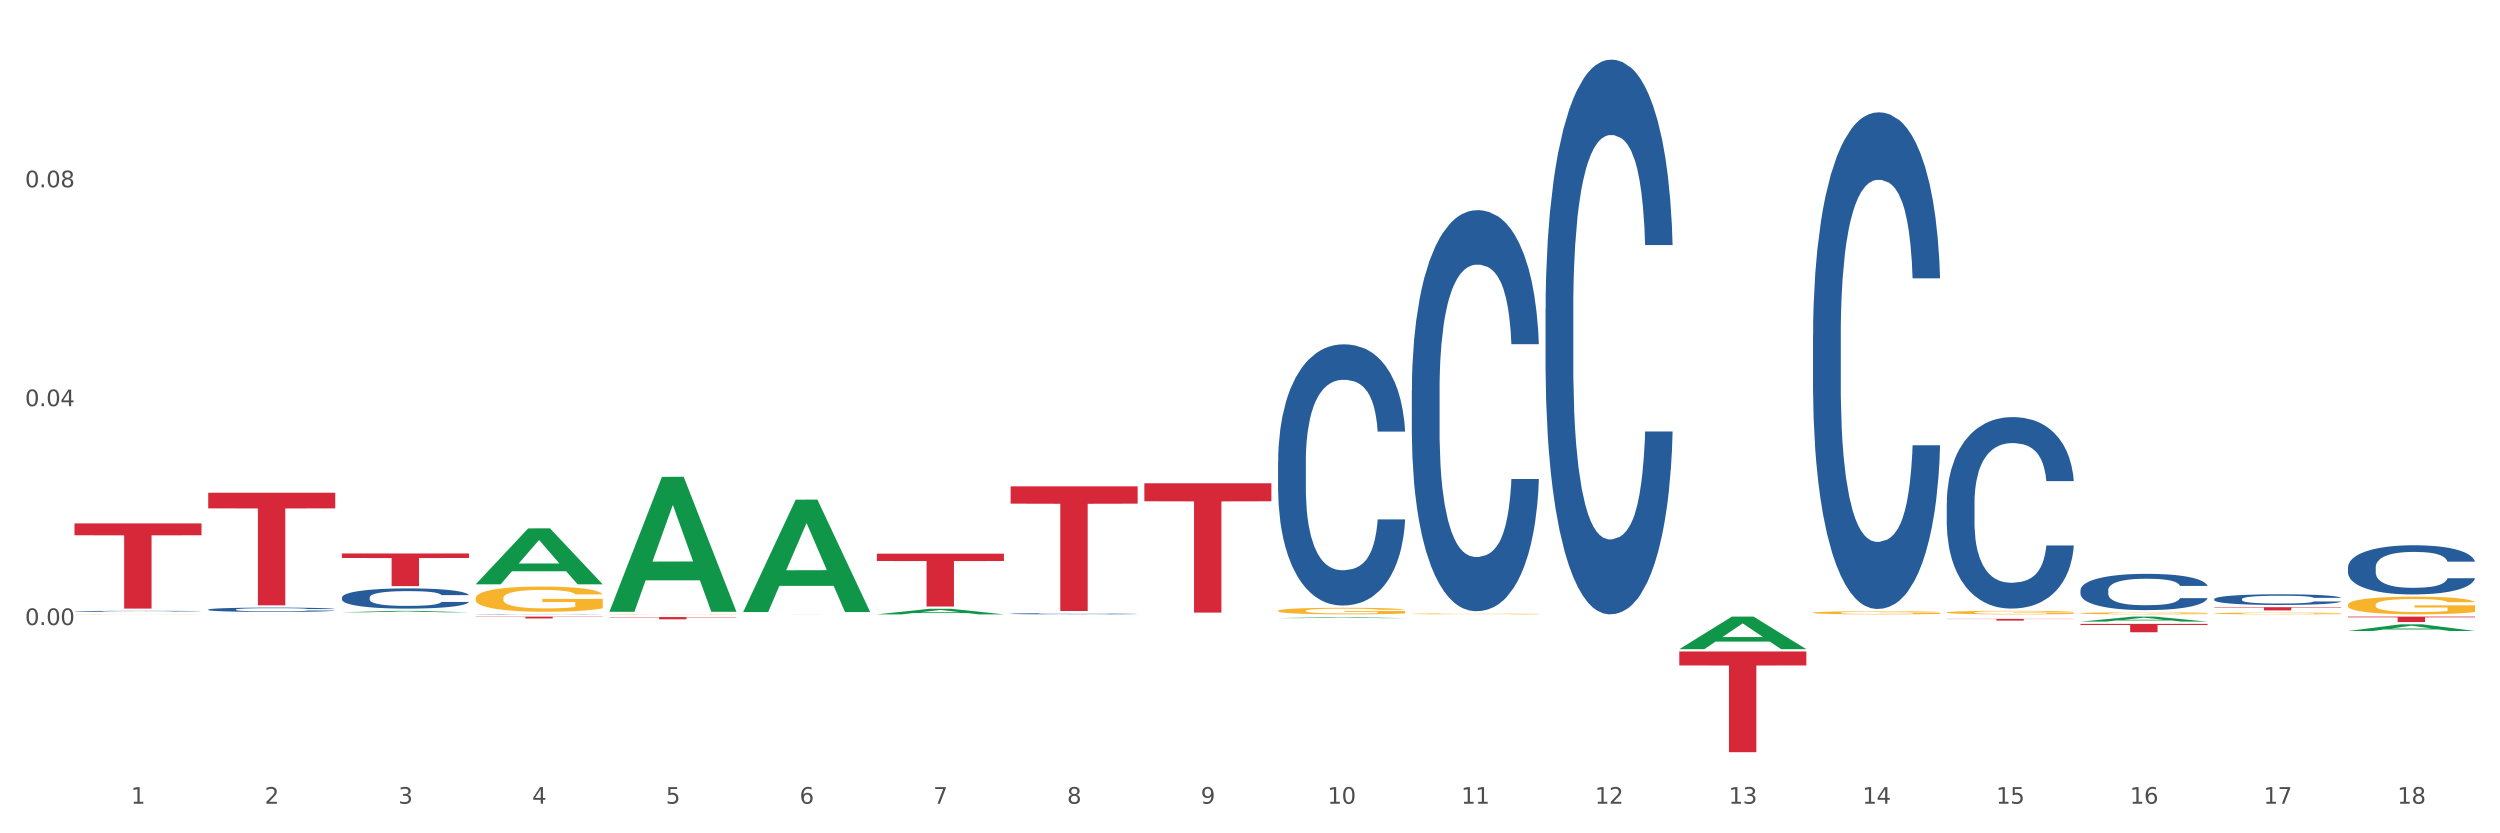 <?xml version="1.0" encoding="utf-8" standalone="no"?>
<!DOCTYPE svg PUBLIC "-//W3C//DTD SVG 1.1//EN"
  "http://www.w3.org/Graphics/SVG/1.1/DTD/svg11.dtd">
<svg xmlns:xlink="http://www.w3.org/1999/xlink" width="1080pt" height="360pt" viewBox="0 0 1080 360" xmlns="http://www.w3.org/2000/svg" version="1.1">
 <rect x="0" y="0" width="1080" height="360" fill="#333333" stroke="none"/>
 <defs>
  <style type="text/css">*{stroke-linejoin: round; stroke-linecap: butt}</style>
 </defs>
 <g id="figure_1">
  <g id="patch_1">
   <path d="M 0 360 
L 1080 360 
L 1080 0 
L 0 0 
z
" style="fill: #ffffff; stroke: #ffffff; stroke-linejoin: miter"/>
  </g>
  <g id="axes_1">
   <g id="matplotlib.axis_1">
    <g id="xtick_1">
     <g id="text_1">
      <!-- 1 -->
      <g style="fill: #4d4d4d" transform="translate(56.563 347.204) scale(0.096 -0.096)">
       <defs>
        <path id="DejaVuSans-31" d="M 794 531 
L 1825 531 
L 1825 4091 
L 703 3866 
L 703 4441 
L 1819 4666 
L 2450 4666 
L 2450 531 
L 3481 531 
L 3481 0 
L 794 0 
L 794 531 
z
" transform="scale(0.016)"/>
       </defs>
       <use xlink:href="#DejaVuSans-31"/>
      </g>
     </g>
    </g>
    <g id="xtick_2">
     <g id="text_2">
      <!-- 2 -->
      <g style="fill: #4d4d4d" transform="translate(114.336 347.204) scale(0.096 -0.096)">
       <defs>
        <path id="DejaVuSans-32" d="M 1228 531 
L 3431 531 
L 3431 0 
L 469 0 
L 469 531 
Q 828 903 1448 1529 
Q 2069 2156 2228 2338 
Q 2531 2678 2651 2914 
Q 2772 3150 2772 3378 
Q 2772 3750 2511 3984 
Q 2250 4219 1831 4219 
Q 1534 4219 1204 4116 
Q 875 4013 500 3803 
L 500 4441 
Q 881 4594 1212 4672 
Q 1544 4750 1819 4750 
Q 2544 4750 2975 4387 
Q 3406 4025 3406 3419 
Q 3406 3131 3298 2873 
Q 3191 2616 2906 2266 
Q 2828 2175 2409 1742 
Q 1991 1309 1228 531 
z
" transform="scale(0.016)"/>
       </defs>
       <use xlink:href="#DejaVuSans-32"/>
      </g>
     </g>
    </g>
    <g id="xtick_3">
     <g id="text_3">
      <!-- 3 -->
      <g style="fill: #4d4d4d" transform="translate(172.109 347.204) scale(0.096 -0.096)">
       <defs>
        <path id="DejaVuSans-33" d="M 2597 2516 
Q 3050 2419 3304 2112 
Q 3559 1806 3559 1356 
Q 3559 666 3084 287 
Q 2609 -91 1734 -91 
Q 1441 -91 1130 -33 
Q 819 25 488 141 
L 488 750 
Q 750 597 1062 519 
Q 1375 441 1716 441 
Q 2309 441 2620 675 
Q 2931 909 2931 1356 
Q 2931 1769 2642 2001 
Q 2353 2234 1838 2234 
L 1294 2234 
L 1294 2753 
L 1863 2753 
Q 2328 2753 2575 2939 
Q 2822 3125 2822 3475 
Q 2822 3834 2567 4026 
Q 2313 4219 1838 4219 
Q 1578 4219 1281 4162 
Q 984 4106 628 3988 
L 628 4550 
Q 988 4650 1302 4700 
Q 1616 4750 1894 4750 
Q 2613 4750 3031 4423 
Q 3450 4097 3450 3541 
Q 3450 3153 3228 2886 
Q 3006 2619 2597 2516 
z
" transform="scale(0.016)"/>
       </defs>
       <use xlink:href="#DejaVuSans-33"/>
      </g>
     </g>
    </g>
    <g id="xtick_4">
     <g id="text_4">
      <!-- 4 -->
      <g style="fill: #4d4d4d" transform="translate(229.882 347.204) scale(0.096 -0.096)">
       <defs>
        <path id="DejaVuSans-34" d="M 2419 4116 
L 825 1625 
L 2419 1625 
L 2419 4116 
z
M 2253 4666 
L 3047 4666 
L 3047 1625 
L 3713 1625 
L 3713 1100 
L 3047 1100 
L 3047 0 
L 2419 0 
L 2419 1100 
L 313 1100 
L 313 1709 
L 2253 4666 
z
" transform="scale(0.016)"/>
       </defs>
       <use xlink:href="#DejaVuSans-34"/>
      </g>
     </g>
    </g>
    <g id="xtick_5">
     <g id="text_5">
      <!-- 5 -->
      <g style="fill: #4d4d4d" transform="translate(287.655 347.204) scale(0.096 -0.096)">
       <defs>
        <path id="DejaVuSans-35" d="M 691 4666 
L 3169 4666 
L 3169 4134 
L 1269 4134 
L 1269 2991 
Q 1406 3038 1543 3061 
Q 1681 3084 1819 3084 
Q 2600 3084 3056 2656 
Q 3513 2228 3513 1497 
Q 3513 744 3044 326 
Q 2575 -91 1722 -91 
Q 1428 -91 1123 -41 
Q 819 9 494 109 
L 494 744 
Q 775 591 1075 516 
Q 1375 441 1709 441 
Q 2250 441 2565 725 
Q 2881 1009 2881 1497 
Q 2881 1984 2565 2268 
Q 2250 2553 1709 2553 
Q 1456 2553 1204 2497 
Q 953 2441 691 2322 
L 691 4666 
z
" transform="scale(0.016)"/>
       </defs>
       <use xlink:href="#DejaVuSans-35"/>
      </g>
     </g>
    </g>
    <g id="xtick_6">
     <g id="text_6">
      <!-- 6 -->
      <g style="fill: #4d4d4d" transform="translate(345.428 347.204) scale(0.096 -0.096)">
       <defs>
        <path id="DejaVuSans-36" d="M 2113 2584 
Q 1688 2584 1439 2293 
Q 1191 2003 1191 1497 
Q 1191 994 1439 701 
Q 1688 409 2113 409 
Q 2538 409 2786 701 
Q 3034 994 3034 1497 
Q 3034 2003 2786 2293 
Q 2538 2584 2113 2584 
z
M 3366 4563 
L 3366 3988 
Q 3128 4100 2886 4159 
Q 2644 4219 2406 4219 
Q 1781 4219 1451 3797 
Q 1122 3375 1075 2522 
Q 1259 2794 1537 2939 
Q 1816 3084 2150 3084 
Q 2853 3084 3261 2657 
Q 3669 2231 3669 1497 
Q 3669 778 3244 343 
Q 2819 -91 2113 -91 
Q 1303 -91 875 529 
Q 447 1150 447 2328 
Q 447 3434 972 4092 
Q 1497 4750 2381 4750 
Q 2619 4750 2861 4703 
Q 3103 4656 3366 4563 
z
" transform="scale(0.016)"/>
       </defs>
       <use xlink:href="#DejaVuSans-36"/>
      </g>
     </g>
    </g>
    <g id="xtick_7">
     <g id="text_7">
      <!-- 7 -->
      <g style="fill: #4d4d4d" transform="translate(403.201 347.204) scale(0.096 -0.096)">
       <defs>
        <path id="DejaVuSans-37" d="M 525 4666 
L 3525 4666 
L 3525 4397 
L 1831 0 
L 1172 0 
L 2766 4134 
L 525 4134 
L 525 4666 
z
" transform="scale(0.016)"/>
       </defs>
       <use xlink:href="#DejaVuSans-37"/>
      </g>
     </g>
    </g>
    <g id="xtick_8">
     <g id="text_8">
      <!-- 8 -->
      <g style="fill: #4d4d4d" transform="translate(460.974 347.204) scale(0.096 -0.096)">
       <defs>
        <path id="DejaVuSans-38" d="M 2034 2216 
Q 1584 2216 1326 1975 
Q 1069 1734 1069 1313 
Q 1069 891 1326 650 
Q 1584 409 2034 409 
Q 2484 409 2743 651 
Q 3003 894 3003 1313 
Q 3003 1734 2745 1975 
Q 2488 2216 2034 2216 
z
M 1403 2484 
Q 997 2584 770 2862 
Q 544 3141 544 3541 
Q 544 4100 942 4425 
Q 1341 4750 2034 4750 
Q 2731 4750 3128 4425 
Q 3525 4100 3525 3541 
Q 3525 3141 3298 2862 
Q 3072 2584 2669 2484 
Q 3125 2378 3379 2068 
Q 3634 1759 3634 1313 
Q 3634 634 3220 271 
Q 2806 -91 2034 -91 
Q 1263 -91 848 271 
Q 434 634 434 1313 
Q 434 1759 690 2068 
Q 947 2378 1403 2484 
z
M 1172 3481 
Q 1172 3119 1398 2916 
Q 1625 2713 2034 2713 
Q 2441 2713 2670 2916 
Q 2900 3119 2900 3481 
Q 2900 3844 2670 4047 
Q 2441 4250 2034 4250 
Q 1625 4250 1398 4047 
Q 1172 3844 1172 3481 
z
" transform="scale(0.016)"/>
       </defs>
       <use xlink:href="#DejaVuSans-38"/>
      </g>
     </g>
    </g>
    <g id="xtick_9">
     <g id="text_9">
      <!-- 9 -->
      <g style="fill: #4d4d4d" transform="translate(518.747 347.204) scale(0.096 -0.096)">
       <defs>
        <path id="DejaVuSans-39" d="M 703 97 
L 703 672 
Q 941 559 1184 500 
Q 1428 441 1663 441 
Q 2288 441 2617 861 
Q 2947 1281 2994 2138 
Q 2813 1869 2534 1725 
Q 2256 1581 1919 1581 
Q 1219 1581 811 2004 
Q 403 2428 403 3163 
Q 403 3881 828 4315 
Q 1253 4750 1959 4750 
Q 2769 4750 3195 4129 
Q 3622 3509 3622 2328 
Q 3622 1225 3098 567 
Q 2575 -91 1691 -91 
Q 1453 -91 1209 -44 
Q 966 3 703 97 
z
M 1959 2075 
Q 2384 2075 2632 2365 
Q 2881 2656 2881 3163 
Q 2881 3666 2632 3958 
Q 2384 4250 1959 4250 
Q 1534 4250 1286 3958 
Q 1038 3666 1038 3163 
Q 1038 2656 1286 2365 
Q 1534 2075 1959 2075 
z
" transform="scale(0.016)"/>
       </defs>
       <use xlink:href="#DejaVuSans-39"/>
      </g>
     </g>
    </g>
    <g id="xtick_10">
     <g id="text_10">
      <!-- 10 -->
      <g style="fill: #4d4d4d" transform="translate(573.466 347.204) scale(0.096 -0.096)">
       <defs>
        <path id="DejaVuSans-30" d="M 2034 4250 
Q 1547 4250 1301 3770 
Q 1056 3291 1056 2328 
Q 1056 1369 1301 889 
Q 1547 409 2034 409 
Q 2525 409 2770 889 
Q 3016 1369 3016 2328 
Q 3016 3291 2770 3770 
Q 2525 4250 2034 4250 
z
M 2034 4750 
Q 2819 4750 3233 4129 
Q 3647 3509 3647 2328 
Q 3647 1150 3233 529 
Q 2819 -91 2034 -91 
Q 1250 -91 836 529 
Q 422 1150 422 2328 
Q 422 3509 836 4129 
Q 1250 4750 2034 4750 
z
" transform="scale(0.016)"/>
       </defs>
       <use xlink:href="#DejaVuSans-31"/>
       <use xlink:href="#DejaVuSans-30" transform="translate(63.623 0)"/>
      </g>
     </g>
    </g>
    <g id="xtick_11">
     <g id="text_11">
      <!-- 11 -->
      <g style="fill: #4d4d4d" transform="translate(631.239 347.204) scale(0.096 -0.096)">
       <use xlink:href="#DejaVuSans-31"/>
       <use xlink:href="#DejaVuSans-31" transform="translate(63.623 0)"/>
      </g>
     </g>
    </g>
    <g id="xtick_12">
     <g id="text_12">
      <!-- 12 -->
      <g style="fill: #4d4d4d" transform="translate(689.012 347.204) scale(0.096 -0.096)">
       <use xlink:href="#DejaVuSans-31"/>
       <use xlink:href="#DejaVuSans-32" transform="translate(63.623 0)"/>
      </g>
     </g>
    </g>
    <g id="xtick_13">
     <g id="text_13">
      <!-- 13 -->
      <g style="fill: #4d4d4d" transform="translate(746.785 347.204) scale(0.096 -0.096)">
       <use xlink:href="#DejaVuSans-31"/>
       <use xlink:href="#DejaVuSans-33" transform="translate(63.623 0)"/>
      </g>
     </g>
    </g>
    <g id="xtick_14">
     <g id="text_14">
      <!-- 14 -->
      <g style="fill: #4d4d4d" transform="translate(804.558 347.204) scale(0.096 -0.096)">
       <use xlink:href="#DejaVuSans-31"/>
       <use xlink:href="#DejaVuSans-34" transform="translate(63.623 0)"/>
      </g>
     </g>
    </g>
    <g id="xtick_15">
     <g id="text_15">
      <!-- 15 -->
      <g style="fill: #4d4d4d" transform="translate(862.331 347.204) scale(0.096 -0.096)">
       <use xlink:href="#DejaVuSans-31"/>
       <use xlink:href="#DejaVuSans-35" transform="translate(63.623 0)"/>
      </g>
     </g>
    </g>
    <g id="xtick_16">
     <g id="text_16">
      <!-- 16 -->
      <g style="fill: #4d4d4d" transform="translate(920.104 347.204) scale(0.096 -0.096)">
       <use xlink:href="#DejaVuSans-31"/>
       <use xlink:href="#DejaVuSans-36" transform="translate(63.623 0)"/>
      </g>
     </g>
    </g>
    <g id="xtick_17">
     <g id="text_17">
      <!-- 17 -->
      <g style="fill: #4d4d4d" transform="translate(977.877 347.204) scale(0.096 -0.096)">
       <use xlink:href="#DejaVuSans-31"/>
       <use xlink:href="#DejaVuSans-37" transform="translate(63.623 0)"/>
      </g>
     </g>
    </g>
    <g id="xtick_18">
     <g id="text_18">
      <!-- 18 -->
      <g style="fill: #4d4d4d" transform="translate(1035.65 347.204) scale(0.096 -0.096)">
       <use xlink:href="#DejaVuSans-31"/>
       <use xlink:href="#DejaVuSans-38" transform="translate(63.623 0)"/>
      </g>
     </g>
    </g>
    <g id="xtick_19"/>
    <g id="xtick_20"/>
    <g id="xtick_21"/>
    <g id="xtick_22"/>
    <g id="xtick_23"/>
    <g id="xtick_24"/>
    <g id="xtick_25"/>
    <g id="xtick_26"/>
    <g id="xtick_27"/>
    <g id="xtick_28"/>
    <g id="xtick_29"/>
    <g id="xtick_30"/>
    <g id="xtick_31"/>
    <g id="xtick_32"/>
    <g id="xtick_33"/>
    <g id="xtick_34"/>
    <g id="xtick_35"/>
   </g>
   <g id="matplotlib.axis_2">
    <g id="ytick_1">
     <g id="text_19">
      <!-- 0.00 -->
      <g style="fill: #4d4d4d" transform="translate(10.8 270.018) scale(0.096 -0.096)">
       <defs>
        <path id="DejaVuSans-2e" d="M 684 794 
L 1344 794 
L 1344 0 
L 684 0 
L 684 794 
z
" transform="scale(0.016)"/>
       </defs>
       <use xlink:href="#DejaVuSans-30"/>
       <use xlink:href="#DejaVuSans-2e" transform="translate(63.623 0)"/>
       <use xlink:href="#DejaVuSans-30" transform="translate(95.41 0)"/>
       <use xlink:href="#DejaVuSans-30" transform="translate(159.033 0)"/>
      </g>
     </g>
    </g>
    <g id="ytick_2">
     <g id="text_20">
      <!-- 0.04 -->
      <g style="fill: #4d4d4d" transform="translate(10.8 175.466) scale(0.096 -0.096)">
       <use xlink:href="#DejaVuSans-30"/>
       <use xlink:href="#DejaVuSans-2e" transform="translate(63.623 0)"/>
       <use xlink:href="#DejaVuSans-30" transform="translate(95.41 0)"/>
       <use xlink:href="#DejaVuSans-34" transform="translate(159.033 0)"/>
      </g>
     </g>
    </g>
    <g id="ytick_3">
     <g id="text_21">
      <!-- 0.08 -->
      <g style="fill: #4d4d4d" transform="translate(10.8 80.915) scale(0.096 -0.096)">
       <use xlink:href="#DejaVuSans-30"/>
       <use xlink:href="#DejaVuSans-2e" transform="translate(63.623 0)"/>
       <use xlink:href="#DejaVuSans-30" transform="translate(95.41 0)"/>
       <use xlink:href="#DejaVuSans-38" transform="translate(159.033 0)"/>
      </g>
     </g>
    </g>
    <g id="ytick_4"/>
    <g id="ytick_5"/>
    <g id="ytick_6"/>
    <g id="ytick_7"/>
   </g>
   <g id="PolyCollection_1">
    <path d="M 147.721 264.522 
L 147.778 264.522 
L 170.41 263.888 
L 179.803 263.887 
L 202.605 264.523 
L 191.742 264.523 
L 186.819 264.375 
L 163.451 264.375 
L 163.281 264.378 
L 158.528 264.523 
L 147.721 264.523 
L 147.721 264.522 
L 166.393 264.287 
L 183.877 264.286 
L 175.22 264.023 
L 175.107 264.022 
L 174.993 264.024 
L 166.336 264.286 
L 166.393 264.287 
L 147.721 264.522 
z
" clip-path="url(#pf161ee9051)" style="fill: #109648"/>
    <path d="M 147.721 239.102 
L 202.605 239.102 
L 202.605 241.064 
L 181.016 241.077 
L 181.016 253.221 
L 169.18 253.221 
L 169.18 241.077 
L 147.721 241.064 
L 147.721 239.115 
L 147.721 239.102 
z
" clip-path="url(#pf161ee9051)" style="fill: #d62839"/>
    <path d="M 205.494 266.371 
L 260.378 266.371 
L 260.378 266.482 
L 238.789 266.483 
L 238.789 267.173 
L 226.953 267.173 
L 226.953 266.483 
L 205.494 266.482 
L 205.494 266.371 
L 205.494 266.371 
z
" clip-path="url(#pf161ee9051)" style="fill: #d62839"/>
    <path d="M 263.267 266.575 
L 318.151 266.575 
L 318.151 266.711 
L 296.562 266.712 
L 296.562 267.55 
L 284.726 267.55 
L 284.726 266.712 
L 263.267 266.711 
L 263.267 266.576 
L 263.267 266.575 
z
" clip-path="url(#pf161ee9051)" style="fill: #d62839"/>
    <path d="M 321.04 265.39 
L 375.924 265.39 
L 375.924 265.392 
L 354.335 265.392 
L 354.335 265.408 
L 342.499 265.408 
L 342.499 265.392 
L 321.04 265.392 
L 321.04 265.39 
L 321.04 265.39 
z
" clip-path="url(#pf161ee9051)" style="fill: #d62839"/>
    <path d="M 378.813 239.184 
L 433.697 239.184 
L 433.697 242.359 
L 412.108 242.38 
L 412.108 262.028 
L 400.272 262.028 
L 400.272 242.38 
L 378.813 242.359 
L 378.813 239.206 
L 378.813 239.184 
z
" clip-path="url(#pf161ee9051)" style="fill: #d62839"/>
    <path d="M 436.586 210.1 
L 491.47 210.1 
L 491.47 217.582 
L 469.881 217.633 
L 469.881 263.942 
L 458.045 263.942 
L 458.045 217.633 
L 436.586 217.582 
L 436.586 210.151 
L 436.586 210.1 
z
" clip-path="url(#pf161ee9051)" style="fill: #d62839"/>
    <path d="M 494.359 208.783 
L 549.243 208.783 
L 549.243 216.546 
L 527.654 216.599 
L 527.654 264.647 
L 515.818 264.647 
L 515.818 216.599 
L 494.359 216.546 
L 494.359 208.836 
L 494.359 208.783 
z
" clip-path="url(#pf161ee9051)" style="fill: #d62839"/>
    <path d="M 725.451 281.421 
L 780.335 281.421 
L 780.335 287.47 
L 758.746 287.511 
L 758.746 324.95 
L 746.91 324.95 
L 746.91 287.511 
L 725.451 287.47 
L 725.451 281.461 
L 725.451 281.421 
z
" clip-path="url(#pf161ee9051)" style="fill: #d62839"/>
    <path d="M 840.997 267.342 
L 895.881 267.342 
L 895.881 267.447 
L 874.291 267.448 
L 874.291 268.1 
L 862.456 268.1 
L 862.456 267.448 
L 840.997 267.447 
L 840.997 267.343 
L 840.997 267.342 
z
" clip-path="url(#pf161ee9051)" style="fill: #d62839"/>
    <path d="M 898.77 269.505 
L 953.654 269.505 
L 953.654 270.009 
L 932.064 270.013 
L 932.064 273.132 
L 920.229 273.132 
L 920.229 270.013 
L 898.77 270.009 
L 898.77 269.509 
L 898.77 269.505 
z
" clip-path="url(#pf161ee9051)" style="fill: #d62839"/>
    <path d="M 89.948 263.322 
L 90.013 263.321 
L 90.013 263.273 
L 90.207 263.207 
L 90.921 263.087 
L 91.829 262.997 
L 93.386 262.89 
L 94.23 262.846 
L 95.333 262.796 
L 97.603 262.715 
L 100.198 262.647 
L 102.015 262.609 
L 103.377 262.585 
L 106.426 262.542 
L 108.178 262.523 
L 109.994 262.508 
L 111.551 262.498 
L 114.146 262.486 
L 116.222 262.481 
L 118.623 262.479 
L 120.634 262.481 
L 123.294 262.487 
L 127.186 262.508 
L 128.678 262.52 
L 130.69 262.541 
L 132.766 262.568 
L 134.452 262.595 
L 136.399 262.635 
L 138.41 262.686 
L 140.356 262.751 
L 141.718 262.811 
L 142.821 262.875 
L 143.794 262.952 
L 144.508 263.036 
L 144.832 263.106 
L 132.96 263.106 
L 132.636 263.043 
L 131.987 262.974 
L 131.338 262.928 
L 130.625 262.89 
L 129.522 262.847 
L 128.549 262.82 
L 126.927 262.787 
L 125.435 262.767 
L 124.202 262.755 
L 122.71 262.745 
L 119.531 262.734 
L 117.26 262.734 
L 115.833 262.738 
L 114.082 262.746 
L 112.589 262.758 
L 110.838 262.779 
L 109.475 262.801 
L 108.113 262.83 
L 107.335 262.851 
L 106.167 262.889 
L 105.388 262.919 
L 104.35 262.973 
L 103.766 263.01 
L 102.728 263.108 
L 102.274 263.18 
L 102.08 263.23 
L 101.95 263.285 
L 101.95 263.552 
L 102.339 263.672 
L 102.663 263.723 
L 103.183 263.782 
L 104.156 263.857 
L 105.583 263.931 
L 107.075 263.984 
L 108.308 264.017 
L 109.475 264.041 
L 110.643 264.059 
L 112.07 264.077 
L 113.238 264.087 
L 114.99 264.097 
L 117.066 264.102 
L 118.688 264.102 
L 121.996 264.094 
L 123.488 264.085 
L 124.916 264.073 
L 126.473 264.054 
L 127.705 264.034 
L 128.419 264.018 
L 129.587 263.986 
L 130.495 263.951 
L 131.273 263.912 
L 131.792 263.878 
L 132.376 263.826 
L 132.83 263.768 
L 132.96 263.737 
L 144.832 263.737 
L 144.573 263.799 
L 144.119 263.859 
L 143.21 263.939 
L 142.497 263.986 
L 141.394 264.042 
L 140.226 264.09 
L 138.604 264.143 
L 137.112 264.183 
L 135.555 264.217 
L 133.868 264.248 
L 130.819 264.291 
L 129.716 264.303 
L 127.381 264.323 
L 125.564 264.335 
L 122.905 264.347 
L 120.18 264.354 
L 117.325 264.356 
L 114.795 264.353 
L 112.006 264.342 
L 110.254 264.332 
L 108.308 264.317 
L 106.037 264.293 
L 103.896 264.263 
L 101.885 264.229 
L 100.004 264.19 
L 98.252 264.145 
L 95.981 264.071 
L 94.295 263.999 
L 93.062 263.933 
L 92.219 263.876 
L 91.375 263.804 
L 90.921 263.754 
L 90.207 263.634 
L 89.948 263.523 
L 89.948 263.322 
z
" clip-path="url(#pf161ee9051)" style="fill: #255c99"/>
    <path d="M 89.948 212.854 
L 144.832 212.854 
L 144.832 219.617 
L 123.243 219.663 
L 123.243 261.516 
L 111.407 261.516 
L 111.407 219.663 
L 89.948 219.617 
L 89.948 212.9 
L 89.948 212.854 
z
" clip-path="url(#pf161ee9051)" style="fill: #d62839"/>
    <path d="M 1014.316 266.371 
L 1069.2 266.371 
L 1069.2 266.699 
L 1047.61 266.702 
L 1047.61 268.736 
L 1035.775 268.736 
L 1035.775 266.702 
L 1014.316 266.699 
L 1014.316 266.373 
L 1014.316 266.371 
z
" clip-path="url(#pf161ee9051)" style="fill: #d62839"/>
    <path d="M 1014.316 245.098 
L 1014.381 245.079 
L 1014.381 244.535 
L 1014.575 243.798 
L 1015.289 242.439 
L 1016.197 241.411 
L 1017.754 240.208 
L 1018.597 239.703 
L 1019.7 239.14 
L 1021.971 238.228 
L 1024.566 237.452 
L 1026.382 237.025 
L 1027.745 236.753 
L 1030.794 236.268 
L 1032.546 236.055 
L 1034.362 235.88 
L 1035.919 235.764 
L 1038.514 235.628 
L 1040.59 235.57 
L 1042.99 235.55 
L 1045.002 235.57 
L 1047.661 235.647 
L 1051.554 235.88 
L 1053.046 236.016 
L 1055.057 236.249 
L 1057.133 236.559 
L 1058.82 236.87 
L 1060.766 237.316 
L 1062.777 237.898 
L 1064.724 238.636 
L 1066.086 239.315 
L 1067.189 240.033 
L 1068.162 240.906 
L 1068.876 241.857 
L 1069.2 242.653 
L 1057.328 242.653 
L 1057.003 241.935 
L 1056.355 241.159 
L 1055.706 240.635 
L 1054.992 240.208 
L 1053.889 239.723 
L 1052.916 239.412 
L 1051.294 239.043 
L 1049.802 238.81 
L 1048.57 238.675 
L 1047.078 238.558 
L 1043.899 238.442 
L 1041.628 238.442 
L 1040.201 238.48 
L 1038.449 238.578 
L 1036.957 238.713 
L 1035.205 238.946 
L 1033.843 239.199 
L 1032.481 239.528 
L 1031.702 239.761 
L 1030.534 240.188 
L 1029.756 240.538 
L 1028.718 241.139 
L 1028.134 241.566 
L 1027.096 242.672 
L 1026.642 243.487 
L 1026.447 244.05 
L 1026.318 244.671 
L 1026.318 247.699 
L 1026.707 249.057 
L 1027.031 249.639 
L 1027.55 250.299 
L 1028.523 251.153 
L 1029.951 251.987 
L 1031.443 252.589 
L 1032.675 252.958 
L 1033.843 253.229 
L 1035.011 253.443 
L 1036.438 253.637 
L 1037.606 253.753 
L 1039.357 253.87 
L 1041.433 253.928 
L 1043.055 253.928 
L 1046.364 253.831 
L 1047.856 253.734 
L 1049.283 253.598 
L 1050.84 253.385 
L 1052.073 253.152 
L 1052.787 252.977 
L 1053.954 252.608 
L 1054.863 252.22 
L 1055.641 251.774 
L 1056.16 251.386 
L 1056.744 250.804 
L 1057.198 250.144 
L 1057.328 249.795 
L 1069.2 249.795 
L 1068.94 250.493 
L 1068.486 251.172 
L 1067.578 252.084 
L 1066.864 252.608 
L 1065.762 253.249 
L 1064.594 253.792 
L 1062.972 254.394 
L 1061.48 254.84 
L 1059.923 255.228 
L 1058.236 255.578 
L 1055.187 256.063 
L 1054.084 256.199 
L 1051.749 256.432 
L 1049.932 256.567 
L 1047.272 256.703 
L 1044.547 256.781 
L 1041.693 256.8 
L 1039.163 256.761 
L 1036.373 256.645 
L 1034.622 256.529 
L 1032.675 256.354 
L 1030.405 256.082 
L 1028.264 255.752 
L 1026.253 255.364 
L 1024.371 254.918 
L 1022.62 254.413 
L 1020.349 253.579 
L 1018.662 252.764 
L 1017.43 252.007 
L 1016.586 251.366 
L 1015.743 250.551 
L 1015.289 249.989 
L 1014.575 248.63 
L 1014.316 247.369 
L 1014.316 245.098 
z
" clip-path="url(#pf161ee9051)" style="fill: #255c99"/>
    <path d="M 956.543 258.807 
L 956.608 258.803 
L 956.608 258.685 
L 956.802 258.524 
L 957.516 258.229 
L 958.424 258.006 
L 959.981 257.744 
L 960.824 257.634 
L 961.927 257.512 
L 964.198 257.314 
L 966.793 257.145 
L 968.609 257.052 
L 969.972 256.993 
L 973.021 256.888 
L 974.773 256.841 
L 976.589 256.804 
L 978.146 256.778 
L 980.741 256.749 
L 982.817 256.736 
L 985.217 256.732 
L 987.229 256.736 
L 989.888 256.753 
L 993.781 256.804 
L 995.273 256.833 
L 997.284 256.884 
L 999.36 256.951 
L 1001.047 257.019 
L 1002.993 257.116 
L 1005.004 257.242 
L 1006.951 257.402 
L 1008.313 257.55 
L 1009.416 257.706 
L 1010.389 257.896 
L 1011.103 258.103 
L 1011.427 258.275 
L 999.555 258.275 
L 999.231 258.119 
L 998.582 257.951 
L 997.933 257.837 
L 997.219 257.744 
L 996.116 257.639 
L 995.143 257.571 
L 993.521 257.491 
L 992.029 257.44 
L 990.797 257.411 
L 989.305 257.386 
L 986.126 257.36 
L 983.855 257.36 
L 982.428 257.369 
L 980.676 257.39 
L 979.184 257.419 
L 977.432 257.47 
L 976.07 257.525 
L 974.708 257.596 
L 973.929 257.647 
L 972.761 257.74 
L 971.983 257.816 
L 970.945 257.946 
L 970.361 258.039 
L 969.323 258.28 
L 968.869 258.457 
L 968.674 258.579 
L 968.545 258.714 
L 968.545 259.372 
L 968.934 259.667 
L 969.258 259.794 
L 969.777 259.937 
L 970.75 260.123 
L 972.178 260.304 
L 973.67 260.435 
L 974.902 260.515 
L 976.07 260.574 
L 977.238 260.62 
L 978.665 260.663 
L 979.833 260.688 
L 981.584 260.713 
L 983.66 260.726 
L 985.282 260.726 
L 988.591 260.705 
L 990.083 260.684 
L 991.51 260.654 
L 993.067 260.608 
L 994.3 260.557 
L 995.014 260.519 
L 996.181 260.439 
L 997.09 260.355 
L 997.868 260.258 
L 998.387 260.173 
L 998.971 260.047 
L 999.425 259.903 
L 999.555 259.827 
L 1011.427 259.827 
L 1011.168 259.979 
L 1010.713 260.127 
L 1009.805 260.325 
L 1009.092 260.439 
L 1007.989 260.578 
L 1006.821 260.696 
L 1005.199 260.827 
L 1003.707 260.924 
L 1002.15 261.008 
L 1000.463 261.084 
L 997.414 261.19 
L 996.311 261.219 
L 993.976 261.27 
L 992.159 261.299 
L 989.499 261.329 
L 986.774 261.346 
L 983.92 261.35 
L 981.39 261.342 
L 978.6 261.316 
L 976.849 261.291 
L 974.902 261.253 
L 972.632 261.194 
L 970.491 261.122 
L 968.48 261.038 
L 966.598 260.941 
L 964.847 260.831 
L 962.576 260.65 
L 960.889 260.473 
L 959.657 260.308 
L 958.813 260.169 
L 957.97 259.992 
L 957.516 259.87 
L 956.802 259.574 
L 956.543 259.3 
L 956.543 258.807 
z
" clip-path="url(#pf161ee9051)" style="fill: #255c99"/>
    <path d="M 898.77 254.937 
L 898.835 254.923 
L 898.835 254.522 
L 899.029 253.978 
L 899.743 252.976 
L 900.651 252.217 
L 902.208 251.329 
L 903.051 250.957 
L 904.154 250.542 
L 906.425 249.869 
L 909.02 249.296 
L 910.836 248.982 
L 912.199 248.781 
L 915.248 248.423 
L 917 248.266 
L 918.816 248.137 
L 920.373 248.051 
L 922.968 247.951 
L 925.044 247.908 
L 927.444 247.893 
L 929.456 247.908 
L 932.116 247.965 
L 936.008 248.137 
L 937.5 248.237 
L 939.511 248.409 
L 941.587 248.638 
L 943.274 248.867 
L 945.22 249.196 
L 947.231 249.626 
L 949.178 250.17 
L 950.54 250.671 
L 951.643 251.201 
L 952.616 251.845 
L 953.33 252.546 
L 953.654 253.133 
L 941.782 253.133 
L 941.458 252.604 
L 940.809 252.031 
L 940.16 251.644 
L 939.446 251.329 
L 938.344 250.971 
L 937.37 250.742 
L 935.749 250.47 
L 934.256 250.299 
L 933.024 250.198 
L 931.532 250.113 
L 928.353 250.027 
L 926.082 250.027 
L 924.655 250.055 
L 922.903 250.127 
L 921.411 250.227 
L 919.659 250.399 
L 918.297 250.585 
L 916.935 250.828 
L 916.156 251 
L 914.988 251.315 
L 914.21 251.573 
L 913.172 252.017 
L 912.588 252.332 
L 911.55 253.148 
L 911.096 253.749 
L 910.901 254.164 
L 910.772 254.622 
L 910.772 256.855 
L 911.161 257.858 
L 911.485 258.287 
L 912.004 258.774 
L 912.977 259.404 
L 914.405 260.019 
L 915.897 260.463 
L 917.129 260.735 
L 918.297 260.936 
L 919.465 261.093 
L 920.892 261.236 
L 922.06 261.322 
L 923.811 261.408 
L 925.887 261.451 
L 927.509 261.451 
L 930.818 261.379 
L 932.31 261.308 
L 933.737 261.208 
L 935.294 261.05 
L 936.527 260.878 
L 937.241 260.749 
L 938.408 260.477 
L 939.317 260.191 
L 940.095 259.862 
L 940.614 259.575 
L 941.198 259.146 
L 941.652 258.659 
L 941.782 258.402 
L 953.654 258.402 
L 953.395 258.917 
L 952.94 259.418 
L 952.032 260.091 
L 951.319 260.477 
L 950.216 260.95 
L 949.048 261.351 
L 947.426 261.794 
L 945.934 262.124 
L 944.377 262.41 
L 942.69 262.668 
L 939.641 263.026 
L 938.538 263.126 
L 936.203 263.298 
L 934.386 263.398 
L 931.726 263.498 
L 929.002 263.555 
L 926.147 263.57 
L 923.617 263.541 
L 920.827 263.455 
L 919.076 263.369 
L 917.129 263.24 
L 914.859 263.04 
L 912.718 262.797 
L 910.707 262.51 
L 908.825 262.181 
L 907.074 261.809 
L 904.803 261.193 
L 903.116 260.592 
L 901.884 260.034 
L 901.04 259.561 
L 900.197 258.96 
L 899.743 258.545 
L 899.029 257.543 
L 898.77 256.612 
L 898.77 254.937 
z
" clip-path="url(#pf161ee9051)" style="fill: #255c99"/>
    <path d="M 840.997 217.357 
L 841.062 217.281 
L 841.062 215.166 
L 841.256 212.296 
L 841.97 207.007 
L 842.878 203.004 
L 844.435 198.32 
L 845.278 196.356 
L 846.381 194.165 
L 848.652 190.614 
L 851.247 187.593 
L 853.063 185.931 
L 854.426 184.873 
L 857.475 182.985 
L 859.227 182.154 
L 861.043 181.474 
L 862.6 181.02 
L 865.195 180.492 
L 867.271 180.265 
L 869.672 180.189 
L 871.683 180.265 
L 874.343 180.567 
L 878.235 181.474 
L 879.727 182.002 
L 881.738 182.909 
L 883.814 184.118 
L 885.501 185.326 
L 887.447 187.064 
L 889.458 189.33 
L 891.405 192.201 
L 892.767 194.845 
L 893.87 197.64 
L 894.843 201.04 
L 895.557 204.741 
L 895.881 207.838 
L 884.009 207.838 
L 883.685 205.043 
L 883.036 202.022 
L 882.387 199.982 
L 881.673 198.32 
L 880.571 196.431 
L 879.597 195.223 
L 877.976 193.787 
L 876.483 192.881 
L 875.251 192.352 
L 873.759 191.899 
L 870.58 191.445 
L 868.309 191.445 
L 866.882 191.597 
L 865.13 191.974 
L 863.638 192.503 
L 861.887 193.41 
L 860.524 194.392 
L 859.162 195.676 
L 858.383 196.582 
L 857.216 198.244 
L 856.437 199.604 
L 855.399 201.946 
L 854.815 203.608 
L 853.777 207.914 
L 853.323 211.087 
L 853.128 213.278 
L 852.999 215.695 
L 852.999 227.48 
L 853.388 232.768 
L 853.712 235.034 
L 854.231 237.603 
L 855.204 240.927 
L 856.632 244.175 
L 858.124 246.517 
L 859.356 247.952 
L 860.524 249.01 
L 861.692 249.841 
L 863.119 250.596 
L 864.287 251.05 
L 866.039 251.503 
L 868.115 251.729 
L 869.736 251.729 
L 873.045 251.352 
L 874.537 250.974 
L 875.964 250.445 
L 877.521 249.614 
L 878.754 248.708 
L 879.468 248.028 
L 880.635 246.593 
L 881.544 245.082 
L 882.322 243.344 
L 882.841 241.833 
L 883.425 239.567 
L 883.879 236.998 
L 884.009 235.639 
L 895.881 235.639 
L 895.622 238.358 
L 895.167 241.002 
L 894.259 244.553 
L 893.546 246.593 
L 892.443 249.085 
L 891.275 251.201 
L 889.653 253.543 
L 888.161 255.28 
L 886.604 256.791 
L 884.917 258.151 
L 881.868 260.039 
L 880.765 260.568 
L 878.43 261.475 
L 876.613 262.003 
L 873.953 262.532 
L 871.229 262.834 
L 868.374 262.91 
L 865.844 262.759 
L 863.054 262.306 
L 861.303 261.852 
L 859.356 261.172 
L 857.086 260.115 
L 854.945 258.831 
L 852.934 257.32 
L 851.052 255.582 
L 849.301 253.618 
L 847.03 250.37 
L 845.343 247.197 
L 844.111 244.251 
L 843.267 241.758 
L 842.424 238.585 
L 841.97 236.394 
L 841.256 231.106 
L 840.997 226.196 
L 840.997 217.357 
z
" clip-path="url(#pf161ee9051)" style="fill: #255c99"/>
    <path d="M 783.224 144.928 
L 783.289 144.732 
L 783.289 139.246 
L 783.483 131.8 
L 784.197 118.083 
L 785.105 107.698 
L 786.662 95.549 
L 787.506 90.454 
L 788.608 84.771 
L 790.879 75.562 
L 793.474 67.723 
L 795.291 63.413 
L 796.653 60.669 
L 799.702 55.77 
L 801.454 53.615 
L 803.27 51.851 
L 804.827 50.676 
L 807.422 49.304 
L 809.498 48.716 
L 811.899 48.52 
L 813.91 48.716 
L 816.57 49.5 
L 820.462 51.851 
L 821.954 53.223 
L 823.965 55.574 
L 826.041 58.71 
L 827.728 61.845 
L 829.674 66.352 
L 831.685 72.23 
L 833.632 79.677 
L 834.994 86.535 
L 836.097 93.785 
L 837.07 102.603 
L 837.784 112.205 
L 838.108 120.239 
L 826.236 120.239 
L 825.912 112.988 
L 825.263 105.15 
L 824.614 99.86 
L 823.9 95.549 
L 822.798 90.65 
L 821.824 87.515 
L 820.203 83.792 
L 818.71 81.44 
L 817.478 80.068 
L 815.986 78.893 
L 812.807 77.717 
L 810.536 77.717 
L 809.109 78.109 
L 807.357 79.089 
L 805.865 80.46 
L 804.114 82.812 
L 802.751 85.359 
L 801.389 88.69 
L 800.61 91.042 
L 799.443 95.353 
L 798.664 98.88 
L 797.626 104.954 
L 797.042 109.265 
L 796.004 120.434 
L 795.55 128.664 
L 795.355 134.347 
L 795.226 140.618 
L 795.226 171.186 
L 795.615 184.903 
L 795.939 190.781 
L 796.458 197.443 
L 797.431 206.065 
L 798.859 214.491 
L 800.351 220.566 
L 801.583 224.289 
L 802.751 227.032 
L 803.919 229.188 
L 805.346 231.147 
L 806.514 232.323 
L 808.266 233.499 
L 810.342 234.086 
L 811.963 234.086 
L 815.272 233.107 
L 816.764 232.127 
L 818.191 230.755 
L 819.748 228.6 
L 820.981 226.248 
L 821.695 224.485 
L 822.862 220.762 
L 823.771 216.843 
L 824.549 212.336 
L 825.068 208.417 
L 825.652 202.538 
L 826.106 195.876 
L 826.236 192.349 
L 838.108 192.349 
L 837.849 199.403 
L 837.394 206.261 
L 836.486 215.471 
L 835.773 220.762 
L 834.67 227.228 
L 833.502 232.715 
L 831.88 238.789 
L 830.388 243.296 
L 828.831 247.215 
L 827.144 250.742 
L 824.095 255.641 
L 822.992 257.013 
L 820.657 259.364 
L 818.84 260.736 
L 816.18 262.108 
L 813.456 262.891 
L 810.601 263.087 
L 808.071 262.695 
L 805.281 261.52 
L 803.53 260.344 
L 801.583 258.58 
L 799.313 255.837 
L 797.172 252.506 
L 795.161 248.587 
L 793.279 244.08 
L 791.528 238.985 
L 789.257 230.559 
L 787.57 222.329 
L 786.338 214.687 
L 785.494 208.221 
L 784.651 199.991 
L 784.197 194.308 
L 783.483 180.592 
L 783.224 167.855 
L 783.224 144.928 
z
" clip-path="url(#pf161ee9051)" style="fill: #255c99"/>
    <path d="M 667.678 133.437 
L 667.743 133.218 
L 667.743 127.09 
L 667.937 118.774 
L 668.651 103.454 
L 669.559 91.854 
L 671.116 78.285 
L 671.96 72.595 
L 673.062 66.248 
L 675.333 55.962 
L 677.928 47.208 
L 679.745 42.393 
L 681.107 39.329 
L 684.156 33.857 
L 685.908 31.45 
L 687.724 29.48 
L 689.281 28.167 
L 691.876 26.635 
L 693.952 25.978 
L 696.353 25.759 
L 698.364 25.978 
L 701.024 26.854 
L 704.916 29.48 
L 706.408 31.012 
L 708.419 33.638 
L 710.495 37.14 
L 712.182 40.642 
L 714.128 45.676 
L 716.139 52.241 
L 718.086 60.558 
L 719.448 68.218 
L 720.551 76.316 
L 721.524 86.164 
L 722.238 96.888 
L 722.562 105.861 
L 710.69 105.861 
L 710.366 97.764 
L 709.717 89.009 
L 709.068 83.1 
L 708.354 78.285 
L 707.252 72.814 
L 706.278 69.312 
L 704.657 65.154 
L 703.164 62.528 
L 701.932 60.996 
L 700.44 59.682 
L 697.261 58.369 
L 694.99 58.369 
L 693.563 58.807 
L 691.811 59.901 
L 690.319 61.433 
L 688.568 64.06 
L 687.205 66.905 
L 685.843 70.625 
L 685.064 73.252 
L 683.897 78.066 
L 683.118 82.006 
L 682.08 88.79 
L 681.496 93.605 
L 680.458 106.08 
L 680.004 115.272 
L 679.809 121.619 
L 679.68 128.622 
L 679.68 162.764 
L 680.069 178.084 
L 680.393 184.65 
L 680.912 192.091 
L 681.885 201.721 
L 683.313 211.132 
L 684.805 217.916 
L 686.037 222.074 
L 687.205 225.138 
L 688.373 227.546 
L 689.8 229.734 
L 690.968 231.048 
L 692.72 232.361 
L 694.796 233.017 
L 696.417 233.017 
L 699.726 231.923 
L 701.218 230.829 
L 702.645 229.297 
L 704.202 226.889 
L 705.435 224.263 
L 706.149 222.293 
L 707.316 218.135 
L 708.225 213.758 
L 709.003 208.724 
L 709.522 204.347 
L 710.106 197.781 
L 710.56 190.34 
L 710.69 186.401 
L 722.562 186.401 
L 722.303 194.28 
L 721.848 201.94 
L 720.94 212.226 
L 720.227 218.135 
L 719.124 225.357 
L 717.956 231.485 
L 716.334 238.27 
L 714.842 243.304 
L 713.285 247.681 
L 711.598 251.62 
L 708.549 257.092 
L 707.446 258.624 
L 705.111 261.25 
L 703.294 262.782 
L 700.634 264.314 
L 697.91 265.189 
L 695.055 265.408 
L 692.525 264.97 
L 689.735 263.657 
L 687.984 262.344 
L 686.037 260.374 
L 683.767 257.31 
L 681.626 253.59 
L 679.615 249.213 
L 677.733 244.179 
L 675.982 238.489 
L 673.711 229.078 
L 672.024 219.886 
L 670.792 211.35 
L 669.948 204.128 
L 669.105 194.936 
L 668.651 188.589 
L 667.937 173.269 
L 667.678 159.044 
L 667.678 133.437 
z
" clip-path="url(#pf161ee9051)" style="fill: #255c99"/>
    <path d="M 609.905 168.633 
L 609.97 168.474 
L 609.97 164.044 
L 610.164 158.031 
L 610.878 146.954 
L 611.786 138.567 
L 613.343 128.756 
L 614.187 124.642 
L 615.289 120.053 
L 617.56 112.616 
L 620.155 106.286 
L 621.972 102.805 
L 623.334 100.59 
L 626.383 96.634 
L 628.135 94.893 
L 629.951 93.469 
L 631.508 92.519 
L 634.103 91.412 
L 636.179 90.937 
L 638.58 90.779 
L 640.591 90.937 
L 643.251 91.57 
L 647.143 93.469 
L 648.635 94.576 
L 650.646 96.475 
L 652.722 99.007 
L 654.409 101.539 
L 656.355 105.178 
L 658.367 109.926 
L 660.313 115.939 
L 661.675 121.477 
L 662.778 127.332 
L 663.751 134.453 
L 664.465 142.207 
L 664.789 148.694 
L 652.917 148.694 
L 652.593 142.84 
L 651.944 136.51 
L 651.295 132.237 
L 650.581 128.756 
L 649.479 124.8 
L 648.505 122.268 
L 646.884 119.262 
L 645.391 117.363 
L 644.159 116.255 
L 642.667 115.306 
L 639.488 114.356 
L 637.217 114.356 
L 635.79 114.673 
L 634.038 115.464 
L 632.546 116.572 
L 630.795 118.471 
L 629.432 120.528 
L 628.07 123.218 
L 627.291 125.117 
L 626.124 128.598 
L 625.345 131.446 
L 624.307 136.352 
L 623.723 139.833 
L 622.685 148.853 
L 622.231 155.499 
L 622.036 160.088 
L 621.907 165.151 
L 621.907 189.837 
L 622.296 200.913 
L 622.62 205.661 
L 623.139 211.041 
L 624.112 218.003 
L 625.54 224.808 
L 627.032 229.713 
L 628.264 232.72 
L 629.432 234.935 
L 630.6 236.676 
L 632.027 238.258 
L 633.195 239.207 
L 634.947 240.157 
L 637.023 240.632 
L 638.644 240.632 
L 641.953 239.84 
L 643.445 239.049 
L 644.872 237.942 
L 646.429 236.201 
L 647.662 234.302 
L 648.376 232.878 
L 649.543 229.871 
L 650.452 226.707 
L 651.23 223.067 
L 651.749 219.902 
L 652.333 215.155 
L 652.787 209.775 
L 652.917 206.927 
L 664.789 206.927 
L 664.53 212.623 
L 664.076 218.162 
L 663.167 225.599 
L 662.454 229.871 
L 661.351 235.093 
L 660.183 239.524 
L 658.561 244.429 
L 657.069 248.069 
L 655.512 251.234 
L 653.825 254.082 
L 650.776 258.038 
L 649.673 259.146 
L 647.338 261.045 
L 645.521 262.152 
L 642.861 263.26 
L 640.137 263.893 
L 637.282 264.051 
L 634.752 263.735 
L 631.962 262.785 
L 630.211 261.836 
L 628.264 260.412 
L 625.994 258.196 
L 623.853 255.506 
L 621.842 252.341 
L 619.96 248.702 
L 618.209 244.588 
L 615.938 237.783 
L 614.251 231.137 
L 613.019 224.966 
L 612.175 219.744 
L 611.332 213.098 
L 610.878 208.509 
L 610.164 197.432 
L 609.905 187.147 
L 609.905 168.633 
z
" clip-path="url(#pf161ee9051)" style="fill: #255c99"/>
    <path d="M 552.132 199.447 
L 552.197 199.344 
L 552.197 196.458 
L 552.391 192.542 
L 553.105 185.328 
L 554.013 179.866 
L 555.57 173.476 
L 556.414 170.797 
L 557.516 167.808 
L 559.787 162.964 
L 562.382 158.842 
L 564.199 156.574 
L 565.561 155.131 
L 568.61 152.555 
L 570.362 151.421 
L 572.178 150.494 
L 573.735 149.875 
L 576.33 149.154 
L 578.406 148.845 
L 580.807 148.742 
L 582.818 148.845 
L 585.478 149.257 
L 589.37 150.494 
L 590.862 151.215 
L 592.873 152.452 
L 594.949 154.101 
L 596.636 155.75 
L 598.582 158.12 
L 600.594 161.212 
L 602.54 165.128 
L 603.902 168.735 
L 605.005 172.549 
L 605.978 177.186 
L 606.692 182.236 
L 607.016 186.462 
L 595.144 186.462 
L 594.82 182.648 
L 594.171 178.526 
L 593.522 175.743 
L 592.809 173.476 
L 591.706 170.9 
L 590.733 169.251 
L 589.111 167.292 
L 587.619 166.056 
L 586.386 165.334 
L 584.894 164.716 
L 581.715 164.098 
L 579.444 164.098 
L 578.017 164.304 
L 576.265 164.819 
L 574.773 165.54 
L 573.022 166.777 
L 571.659 168.117 
L 570.297 169.869 
L 569.518 171.106 
L 568.351 173.373 
L 567.572 175.228 
L 566.534 178.423 
L 565.95 180.69 
L 564.912 186.565 
L 564.458 190.893 
L 564.263 193.882 
L 564.134 197.18 
L 564.134 213.257 
L 564.523 220.471 
L 564.847 223.563 
L 565.366 227.067 
L 566.339 231.602 
L 567.767 236.033 
L 569.259 239.228 
L 570.491 241.186 
L 571.659 242.629 
L 572.827 243.763 
L 574.254 244.793 
L 575.422 245.411 
L 577.174 246.03 
L 579.25 246.339 
L 580.871 246.339 
L 584.18 245.824 
L 585.672 245.308 
L 587.1 244.587 
L 588.657 243.453 
L 589.889 242.217 
L 590.603 241.289 
L 591.771 239.331 
L 592.679 237.27 
L 593.457 234.899 
L 593.976 232.838 
L 594.56 229.746 
L 595.014 226.242 
L 595.144 224.387 
L 607.016 224.387 
L 606.757 228.098 
L 606.303 231.705 
L 605.394 236.548 
L 604.681 239.331 
L 603.578 242.732 
L 602.41 245.618 
L 600.788 248.812 
L 599.296 251.183 
L 597.739 253.244 
L 596.052 255.099 
L 593.003 257.676 
L 591.9 258.397 
L 589.565 259.634 
L 587.748 260.355 
L 585.088 261.076 
L 582.364 261.489 
L 579.509 261.592 
L 576.979 261.386 
L 574.189 260.767 
L 572.438 260.149 
L 570.491 259.221 
L 568.221 257.779 
L 566.08 256.027 
L 564.069 253.965 
L 562.187 251.595 
L 560.436 248.915 
L 558.165 244.484 
L 556.478 240.155 
L 555.246 236.136 
L 554.402 232.735 
L 553.559 228.407 
L 553.105 225.418 
L 552.391 218.204 
L 552.132 211.505 
L 552.132 199.447 
z
" clip-path="url(#pf161ee9051)" style="fill: #255c99"/>
    <path d="M 436.586 265.131 
L 436.651 265.13 
L 436.651 265.117 
L 436.845 265.1 
L 437.559 265.067 
L 438.467 265.043 
L 440.024 265.015 
L 440.868 265.003 
L 441.97 264.989 
L 444.241 264.968 
L 446.836 264.949 
L 448.653 264.939 
L 450.015 264.933 
L 453.064 264.921 
L 454.816 264.916 
L 456.632 264.912 
L 458.189 264.909 
L 460.784 264.906 
L 462.86 264.904 
L 465.261 264.904 
L 467.272 264.904 
L 469.932 264.906 
L 473.824 264.912 
L 475.316 264.915 
L 477.327 264.921 
L 479.403 264.928 
L 481.09 264.935 
L 483.036 264.946 
L 485.048 264.96 
L 486.994 264.977 
L 488.356 264.993 
L 489.459 265.01 
L 490.432 265.031 
L 491.146 265.054 
L 491.47 265.073 
L 479.598 265.073 
L 479.274 265.056 
L 478.625 265.037 
L 477.976 265.025 
L 477.263 265.015 
L 476.16 265.003 
L 475.187 264.996 
L 473.565 264.987 
L 472.073 264.981 
L 470.84 264.978 
L 469.348 264.975 
L 466.169 264.973 
L 463.898 264.973 
L 462.471 264.974 
L 460.719 264.976 
L 459.227 264.979 
L 457.476 264.985 
L 456.113 264.991 
L 454.751 264.998 
L 453.972 265.004 
L 452.805 265.014 
L 452.026 265.022 
L 450.988 265.037 
L 450.404 265.047 
L 449.366 265.073 
L 448.912 265.092 
L 448.718 265.106 
L 448.588 265.12 
L 448.588 265.192 
L 448.977 265.224 
L 449.301 265.238 
L 449.82 265.254 
L 450.794 265.274 
L 452.221 265.294 
L 453.713 265.308 
L 454.946 265.317 
L 456.113 265.323 
L 457.281 265.329 
L 458.708 265.333 
L 459.876 265.336 
L 461.628 265.339 
L 463.704 265.34 
L 465.326 265.34 
L 468.634 265.338 
L 470.126 265.335 
L 471.554 265.332 
L 473.111 265.327 
L 474.343 265.322 
L 475.057 265.318 
L 476.225 265.309 
L 477.133 265.3 
L 477.911 265.289 
L 478.43 265.28 
L 479.014 265.266 
L 479.468 265.25 
L 479.598 265.242 
L 491.47 265.242 
L 491.211 265.259 
L 490.757 265.275 
L 489.848 265.296 
L 489.135 265.309 
L 488.032 265.324 
L 486.864 265.337 
L 485.242 265.351 
L 483.75 265.362 
L 482.193 265.371 
L 480.506 265.379 
L 477.457 265.391 
L 476.354 265.394 
L 474.019 265.399 
L 472.202 265.403 
L 469.542 265.406 
L 466.818 265.408 
L 463.963 265.408 
L 461.433 265.407 
L 458.643 265.405 
L 456.892 265.402 
L 454.946 265.398 
L 452.675 265.391 
L 450.534 265.383 
L 448.523 265.374 
L 446.642 265.364 
L 444.89 265.352 
L 442.619 265.332 
L 440.932 265.312 
L 439.7 265.294 
L 438.856 265.279 
L 438.013 265.26 
L 437.559 265.247 
L 436.845 265.214 
L 436.586 265.184 
L 436.586 265.131 
z
" clip-path="url(#pf161ee9051)" style="fill: #255c99"/>
    <path d="M 205.494 265.319 
L 205.559 265.318 
L 205.559 265.314 
L 205.753 265.309 
L 206.467 265.298 
L 207.375 265.29 
L 208.932 265.281 
L 209.776 265.277 
L 210.879 265.273 
L 213.149 265.266 
L 215.744 265.26 
L 217.561 265.257 
L 218.923 265.255 
L 221.972 265.251 
L 223.724 265.249 
L 225.54 265.248 
L 227.097 265.247 
L 229.692 265.246 
L 231.768 265.246 
L 234.169 265.246 
L 236.18 265.246 
L 238.84 265.246 
L 242.732 265.248 
L 244.224 265.249 
L 246.236 265.251 
L 248.312 265.253 
L 249.998 265.256 
L 251.945 265.259 
L 253.956 265.263 
L 255.902 265.269 
L 257.264 265.274 
L 258.367 265.28 
L 259.34 265.287 
L 260.054 265.294 
L 260.378 265.3 
L 248.506 265.3 
L 248.182 265.294 
L 247.533 265.288 
L 246.884 265.284 
L 246.171 265.281 
L 245.068 265.277 
L 244.095 265.275 
L 242.473 265.272 
L 240.981 265.27 
L 239.748 265.269 
L 238.256 265.269 
L 235.077 265.268 
L 232.806 265.268 
L 231.379 265.268 
L 229.627 265.269 
L 228.135 265.27 
L 226.384 265.272 
L 225.021 265.273 
L 223.659 265.276 
L 222.88 265.278 
L 221.713 265.281 
L 220.934 265.284 
L 219.896 265.288 
L 219.312 265.292 
L 218.274 265.3 
L 217.82 265.306 
L 217.626 265.311 
L 217.496 265.315 
L 217.496 265.339 
L 217.885 265.349 
L 218.209 265.353 
L 218.728 265.358 
L 219.702 265.365 
L 221.129 265.371 
L 222.621 265.376 
L 223.854 265.379 
L 225.021 265.381 
L 226.189 265.383 
L 227.616 265.384 
L 228.784 265.385 
L 230.536 265.386 
L 232.612 265.386 
L 234.234 265.386 
L 237.542 265.385 
L 239.034 265.385 
L 240.462 265.384 
L 242.019 265.382 
L 243.251 265.38 
L 243.965 265.379 
L 245.133 265.376 
L 246.041 265.373 
L 246.819 265.37 
L 247.338 265.367 
L 247.922 265.362 
L 248.376 265.357 
L 248.506 265.355 
L 260.378 265.355 
L 260.119 265.36 
L 259.665 265.365 
L 258.756 265.372 
L 258.043 265.376 
L 256.94 265.381 
L 255.772 265.385 
L 254.15 265.39 
L 252.658 265.393 
L 251.101 265.396 
L 249.414 265.399 
L 246.365 265.403 
L 245.262 265.404 
L 242.927 265.405 
L 241.11 265.406 
L 238.45 265.407 
L 235.726 265.408 
L 232.871 265.408 
L 230.341 265.408 
L 227.551 265.407 
L 225.8 265.406 
L 223.854 265.405 
L 221.583 265.403 
L 219.442 265.4 
L 217.431 265.397 
L 215.55 265.394 
L 213.798 265.39 
L 211.527 265.384 
L 209.841 265.377 
L 208.608 265.372 
L 207.765 265.367 
L 206.921 265.36 
L 206.467 265.356 
L 205.753 265.346 
L 205.494 265.336 
L 205.494 265.319 
z
" clip-path="url(#pf161ee9051)" style="fill: #255c99"/>
    <path d="M 147.721 258.111 
L 147.786 258.103 
L 147.786 257.879 
L 147.98 257.576 
L 148.694 257.017 
L 149.602 256.594 
L 151.159 256.099 
L 152.003 255.891 
L 153.106 255.66 
L 155.376 255.285 
L 157.971 254.965 
L 159.788 254.79 
L 161.15 254.678 
L 164.199 254.478 
L 165.951 254.391 
L 167.767 254.319 
L 169.324 254.271 
L 171.919 254.215 
L 173.995 254.191 
L 176.396 254.183 
L 178.407 254.191 
L 181.067 254.223 
L 184.959 254.319 
L 186.451 254.375 
L 188.463 254.47 
L 190.539 254.598 
L 192.225 254.726 
L 194.172 254.909 
L 196.183 255.149 
L 198.129 255.452 
L 199.491 255.732 
L 200.594 256.027 
L 201.567 256.386 
L 202.281 256.778 
L 202.605 257.105 
L 190.733 257.105 
L 190.409 256.81 
L 189.76 256.49 
L 189.111 256.275 
L 188.398 256.099 
L 187.295 255.899 
L 186.322 255.772 
L 184.7 255.62 
L 183.208 255.524 
L 181.975 255.468 
L 180.483 255.42 
L 177.304 255.373 
L 175.033 255.373 
L 173.606 255.389 
L 171.854 255.428 
L 170.362 255.484 
L 168.611 255.58 
L 167.248 255.684 
L 165.886 255.82 
L 165.107 255.915 
L 163.94 256.091 
L 163.161 256.235 
L 162.123 256.482 
L 161.539 256.658 
L 160.501 257.113 
L 160.047 257.448 
L 159.853 257.68 
L 159.723 257.935 
L 159.723 259.181 
L 160.112 259.739 
L 160.436 259.979 
L 160.955 260.25 
L 161.929 260.602 
L 163.356 260.945 
L 164.848 261.192 
L 166.081 261.344 
L 167.248 261.456 
L 168.416 261.544 
L 169.843 261.624 
L 171.011 261.671 
L 172.763 261.719 
L 174.839 261.743 
L 176.461 261.743 
L 179.769 261.703 
L 181.261 261.663 
L 182.689 261.608 
L 184.246 261.52 
L 185.478 261.424 
L 186.192 261.352 
L 187.36 261.2 
L 188.268 261.041 
L 189.046 260.857 
L 189.565 260.697 
L 190.149 260.458 
L 190.603 260.187 
L 190.733 260.043 
L 202.605 260.043 
L 202.346 260.33 
L 201.892 260.61 
L 200.983 260.985 
L 200.27 261.2 
L 199.167 261.464 
L 197.999 261.687 
L 196.377 261.935 
L 194.885 262.119 
L 193.328 262.278 
L 191.641 262.422 
L 188.592 262.621 
L 187.489 262.677 
L 185.154 262.773 
L 183.337 262.829 
L 180.678 262.885 
L 177.953 262.917 
L 175.098 262.925 
L 172.568 262.909 
L 169.778 262.861 
L 168.027 262.813 
L 166.081 262.741 
L 163.81 262.629 
L 161.669 262.494 
L 159.658 262.334 
L 157.777 262.15 
L 156.025 261.943 
L 153.754 261.6 
L 152.068 261.264 
L 150.835 260.953 
L 149.992 260.689 
L 149.148 260.354 
L 148.694 260.123 
L 147.98 259.564 
L 147.721 259.045 
L 147.721 258.111 
z
" clip-path="url(#pf161ee9051)" style="fill: #255c99"/>
    <path d="M 32.175 265.323 
L 32.24 265.323 
L 32.24 265.32 
L 32.369 265.317 
L 33.017 265.31 
L 33.989 265.304 
L 34.702 265.3 
L 35.415 265.298 
L 36.257 265.295 
L 37.294 265.292 
L 39.173 265.289 
L 40.34 265.286 
L 41.765 265.284 
L 44.357 265.281 
L 46.236 265.28 
L 48.18 265.278 
L 51.355 265.276 
L 53.429 265.276 
L 55.632 265.275 
L 58.289 265.275 
L 60.298 265.275 
L 64.704 265.275 
L 68.462 265.276 
L 70.277 265.276 
L 72.609 265.278 
L 73.84 265.278 
L 75.849 265.28 
L 77.923 265.282 
L 79.348 265.284 
L 81.487 265.287 
L 83.107 265.29 
L 84.597 265.294 
L 85.375 265.297 
L 85.958 265.3 
L 86.476 265.303 
L 86.995 265.307 
L 75.331 265.307 
L 74.877 265.304 
L 74.164 265.301 
L 73.128 265.298 
L 72.22 265.296 
L 70.665 265.293 
L 69.24 265.292 
L 67.749 265.291 
L 65.935 265.29 
L 64.509 265.289 
L 62.501 265.289 
L 58.548 265.289 
L 55.891 265.29 
L 54.077 265.291 
L 52.911 265.291 
L 51.874 265.292 
L 50.707 265.294 
L 49.347 265.296 
L 48.375 265.298 
L 47.403 265.3 
L 46.625 265.302 
L 45.912 265.305 
L 45.329 265.308 
L 44.876 265.311 
L 44.487 265.315 
L 44.163 265.321 
L 44.163 265.334 
L 44.292 265.337 
L 44.616 265.341 
L 45.005 265.344 
L 45.653 265.347 
L 46.236 265.35 
L 47.338 265.353 
L 48.569 265.356 
L 49.541 265.358 
L 50.513 265.359 
L 52.198 265.362 
L 54.077 265.363 
L 55.697 265.364 
L 57.9 265.365 
L 59.39 265.366 
L 60.686 265.366 
L 63.861 265.366 
L 66.129 265.366 
L 68.657 265.365 
L 70.601 265.364 
L 72.22 265.363 
L 74.035 265.361 
L 75.201 265.36 
L 75.201 265.339 
L 60.946 265.339 
L 60.946 265.326 
L 87.059 265.326 
L 87.059 265.365 
L 85.958 265.367 
L 84.727 265.369 
L 83.431 265.371 
L 81.487 265.373 
L 79.154 265.375 
L 77.08 265.376 
L 74.877 265.377 
L 72.285 265.378 
L 68.916 265.379 
L 66.842 265.38 
L 64.25 265.38 
L 61.205 265.38 
L 58.548 265.38 
L 55.956 265.379 
L 53.235 265.378 
L 50.578 265.377 
L 48.569 265.376 
L 46.56 265.374 
L 44.422 265.372 
L 42.737 265.37 
L 41.441 265.369 
L 40.016 265.367 
L 38.46 265.364 
L 37.294 265.361 
L 36.257 265.358 
L 35.156 265.355 
L 34.378 265.352 
L 33.601 265.348 
L 33.147 265.345 
L 32.629 265.341 
L 32.24 265.335 
L 32.175 265.323 
z
" clip-path="url(#pf161ee9051)" style="fill: #f7b32b"/>
    <path d="M 32.175 226.121 
L 87.059 226.121 
L 87.059 231.236 
L 65.47 231.271 
L 65.47 262.925 
L 53.635 262.925 
L 53.635 231.271 
L 32.175 231.236 
L 32.175 226.156 
L 32.175 226.121 
z
" clip-path="url(#pf161ee9051)" style="fill: #d62839"/>
    <path d="M 956.543 262.312 
L 1011.427 262.312 
L 1011.427 262.502 
L 989.837 262.504 
L 989.837 263.679 
L 978.002 263.679 
L 978.002 262.504 
L 956.543 262.502 
L 956.543 262.314 
L 956.543 262.312 
z
" clip-path="url(#pf161ee9051)" style="fill: #d62839"/>
    <path d="M 32.175 264.078 
L 32.24 264.078 
L 32.24 264.067 
L 32.434 264.052 
L 33.148 264.025 
L 34.056 264.005 
L 35.613 263.981 
L 36.457 263.971 
L 37.56 263.959 
L 39.83 263.941 
L 42.425 263.926 
L 44.242 263.917 
L 45.604 263.912 
L 48.653 263.902 
L 50.405 263.898 
L 52.221 263.894 
L 53.778 263.892 
L 56.373 263.889 
L 58.449 263.888 
L 60.85 263.888 
L 62.861 263.888 
L 65.521 263.89 
L 69.413 263.894 
L 70.905 263.897 
L 72.917 263.902 
L 74.993 263.908 
L 76.679 263.914 
L 78.626 263.923 
L 80.637 263.935 
L 82.583 263.949 
L 83.945 263.963 
L 85.048 263.977 
L 86.021 263.995 
L 86.735 264.014 
L 87.059 264.03 
L 75.187 264.03 
L 74.863 264.015 
L 74.214 264 
L 73.565 263.989 
L 72.852 263.981 
L 71.749 263.971 
L 70.776 263.965 
L 69.154 263.958 
L 67.662 263.953 
L 66.429 263.95 
L 64.937 263.948 
L 61.758 263.946 
L 59.487 263.946 
L 58.06 263.946 
L 56.309 263.948 
L 54.816 263.951 
L 53.065 263.956 
L 51.702 263.961 
L 50.34 263.967 
L 49.562 263.972 
L 48.394 263.98 
L 47.615 263.987 
L 46.577 263.999 
L 45.993 264.008 
L 44.955 264.03 
L 44.501 264.046 
L 44.307 264.058 
L 44.177 264.07 
L 44.177 264.13 
L 44.566 264.157 
L 44.891 264.169 
L 45.41 264.182 
L 46.383 264.199 
L 47.81 264.216 
L 49.302 264.228 
L 50.535 264.235 
L 51.702 264.241 
L 52.87 264.245 
L 54.297 264.249 
L 55.465 264.251 
L 57.217 264.254 
L 59.293 264.255 
L 60.915 264.255 
L 64.223 264.253 
L 65.715 264.251 
L 67.143 264.248 
L 68.7 264.244 
L 69.932 264.239 
L 70.646 264.236 
L 71.814 264.228 
L 72.722 264.221 
L 73.5 264.212 
L 74.019 264.204 
L 74.603 264.192 
L 75.057 264.179 
L 75.187 264.172 
L 87.059 264.172 
L 86.8 264.186 
L 86.346 264.2 
L 85.437 264.218 
L 84.724 264.228 
L 83.621 264.241 
L 82.453 264.252 
L 80.831 264.264 
L 79.339 264.273 
L 77.782 264.281 
L 76.095 264.288 
L 73.046 264.297 
L 71.943 264.3 
L 69.608 264.305 
L 67.791 264.307 
L 65.132 264.31 
L 62.407 264.312 
L 59.552 264.312 
L 57.022 264.311 
L 54.233 264.309 
L 52.481 264.307 
L 50.535 264.303 
L 48.264 264.298 
L 46.123 264.291 
L 44.112 264.283 
L 42.231 264.275 
L 40.479 264.264 
L 38.208 264.248 
L 36.522 264.231 
L 35.289 264.216 
L 34.446 264.204 
L 33.602 264.187 
L 33.148 264.176 
L 32.434 264.149 
L 32.175 264.124 
L 32.175 264.078 
z
" clip-path="url(#pf161ee9051)" style="fill: #255c99"/>
    <path d="M 552.132 263.873 
L 552.197 263.87 
L 552.197 263.777 
L 552.326 263.696 
L 552.974 263.5 
L 553.946 263.339 
L 554.659 263.253 
L 555.372 263.182 
L 556.214 263.112 
L 557.251 263.039 
L 559.13 262.932 
L 560.296 262.877 
L 561.722 262.82 
L 564.314 262.737 
L 566.193 262.69 
L 568.137 262.651 
L 571.312 262.604 
L 573.386 262.583 
L 575.589 262.567 
L 578.246 262.557 
L 580.254 262.554 
L 584.661 262.562 
L 588.419 262.586 
L 590.233 262.604 
L 592.566 262.635 
L 593.797 262.656 
L 595.806 262.698 
L 597.88 262.752 
L 599.305 262.799 
L 601.443 262.888 
L 603.063 262.976 
L 604.554 263.086 
L 605.331 263.162 
L 605.915 263.232 
L 606.433 263.313 
L 606.951 263.44 
L 595.288 263.44 
L 594.834 263.349 
L 594.121 263.263 
L 593.084 263.18 
L 592.177 263.128 
L 590.622 263.062 
L 589.197 263.021 
L 587.706 262.989 
L 585.892 262.963 
L 584.466 262.95 
L 582.458 262.94 
L 578.505 262.943 
L 575.848 262.963 
L 574.034 262.989 
L 572.867 263.013 
L 571.831 263.039 
L 570.664 263.076 
L 569.303 263.13 
L 568.331 263.18 
L 567.359 263.242 
L 566.582 263.305 
L 565.869 263.378 
L 565.286 263.456 
L 564.832 263.537 
L 564.444 263.636 
L 564.12 263.8 
L 564.12 264.157 
L 564.249 264.238 
L 564.573 264.345 
L 564.962 264.426 
L 565.61 264.522 
L 566.193 264.587 
L 567.295 264.681 
L 568.526 264.759 
L 569.498 264.809 
L 570.47 264.85 
L 572.155 264.908 
L 574.034 264.955 
L 575.654 264.983 
L 577.857 265.009 
L 579.347 265.02 
L 580.643 265.025 
L 583.818 265.025 
L 586.086 265.017 
L 588.613 264.999 
L 590.557 264.976 
L 592.177 264.947 
L 593.992 264.9 
L 595.158 264.856 
L 595.158 264.311 
L 580.902 264.308 
L 580.902 263.946 
L 607.016 263.946 
L 607.016 265.009 
L 605.915 265.064 
L 604.683 265.114 
L 603.387 265.158 
L 601.443 265.213 
L 599.111 265.265 
L 597.037 265.301 
L 594.834 265.333 
L 592.242 265.361 
L 588.873 265.387 
L 586.799 265.398 
L 584.207 265.406 
L 581.162 265.408 
L 578.505 265.403 
L 575.913 265.39 
L 573.191 265.367 
L 570.535 265.333 
L 568.526 265.299 
L 566.517 265.257 
L 564.379 265.202 
L 562.694 265.15 
L 561.398 265.103 
L 559.972 265.043 
L 558.417 264.965 
L 557.251 264.895 
L 556.214 264.822 
L 555.113 264.728 
L 554.335 264.647 
L 553.557 264.546 
L 553.104 264.47 
L 552.585 264.353 
L 552.197 264.188 
L 552.132 263.873 
z
" clip-path="url(#pf161ee9051)" style="fill: #f7b32b"/>
    <path d="M 263.267 265.329 
L 263.332 265.329 
L 263.332 265.324 
L 263.461 265.32 
L 264.109 265.31 
L 265.081 265.302 
L 265.794 265.297 
L 266.507 265.294 
L 267.349 265.29 
L 268.386 265.286 
L 270.265 265.281 
L 271.432 265.278 
L 272.857 265.275 
L 275.449 265.271 
L 277.328 265.268 
L 279.272 265.266 
L 282.447 265.264 
L 284.521 265.263 
L 286.724 265.262 
L 289.381 265.261 
L 291.389 265.261 
L 295.796 265.262 
L 299.554 265.263 
L 301.368 265.264 
L 303.701 265.265 
L 304.932 265.267 
L 306.941 265.269 
L 309.015 265.272 
L 310.44 265.274 
L 312.579 265.279 
L 314.199 265.283 
L 315.689 265.289 
L 316.466 265.293 
L 317.05 265.296 
L 317.568 265.3 
L 318.086 265.307 
L 306.423 265.307 
L 305.969 265.302 
L 305.256 265.298 
L 304.22 265.294 
L 303.312 265.291 
L 301.757 265.287 
L 300.332 265.285 
L 298.841 265.284 
L 297.027 265.282 
L 295.601 265.282 
L 293.593 265.281 
L 289.64 265.281 
L 286.983 265.282 
L 285.169 265.284 
L 284.002 265.285 
L 282.966 265.286 
L 281.799 265.288 
L 280.439 265.291 
L 279.467 265.294 
L 278.495 265.297 
L 277.717 265.3 
L 277.004 265.304 
L 276.421 265.308 
L 275.967 265.312 
L 275.579 265.317 
L 275.255 265.325 
L 275.255 265.344 
L 275.384 265.348 
L 275.708 265.353 
L 276.097 265.358 
L 276.745 265.363 
L 277.328 265.366 
L 278.43 265.371 
L 279.661 265.375 
L 280.633 265.377 
L 281.605 265.38 
L 283.29 265.382 
L 285.169 265.385 
L 286.789 265.386 
L 288.992 265.388 
L 290.482 265.388 
L 291.778 265.388 
L 294.953 265.388 
L 297.221 265.388 
L 299.748 265.387 
L 301.692 265.386 
L 303.312 265.384 
L 305.127 265.382 
L 306.293 265.38 
L 306.293 265.352 
L 292.037 265.352 
L 292.037 265.333 
L 318.151 265.333 
L 318.151 265.388 
L 317.05 265.391 
L 315.819 265.393 
L 314.523 265.395 
L 312.579 265.398 
L 310.246 265.401 
L 308.172 265.403 
L 305.969 265.404 
L 303.377 265.406 
L 300.008 265.407 
L 297.934 265.408 
L 295.342 265.408 
L 292.297 265.408 
L 289.64 265.408 
L 287.048 265.407 
L 284.326 265.406 
L 281.67 265.404 
L 279.661 265.403 
L 277.652 265.4 
L 275.514 265.398 
L 273.829 265.395 
L 272.533 265.393 
L 271.108 265.389 
L 269.552 265.385 
L 268.386 265.382 
L 267.349 265.378 
L 266.248 265.373 
L 265.47 265.369 
L 264.692 265.364 
L 264.239 265.36 
L 263.721 265.354 
L 263.332 265.345 
L 263.267 265.329 
z
" clip-path="url(#pf161ee9051)" style="fill: #f7b32b"/>
    <path d="M 205.494 258.426 
L 205.559 258.416 
L 205.559 258.058 
L 205.688 257.749 
L 206.336 257.003 
L 207.308 256.387 
L 208.021 256.059 
L 208.734 255.79 
L 209.576 255.522 
L 210.613 255.243 
L 212.492 254.835 
L 213.659 254.627 
L 215.084 254.408 
L 217.676 254.09 
L 219.555 253.911 
L 221.499 253.761 
L 224.674 253.582 
L 226.748 253.503 
L 228.951 253.443 
L 231.608 253.403 
L 233.616 253.393 
L 238.023 253.423 
L 241.781 253.513 
L 243.595 253.582 
L 245.928 253.702 
L 247.159 253.781 
L 249.168 253.94 
L 251.242 254.149 
L 252.667 254.328 
L 254.806 254.666 
L 256.426 255.004 
L 257.916 255.422 
L 258.694 255.711 
L 259.277 255.979 
L 259.795 256.287 
L 260.313 256.775 
L 248.65 256.775 
L 248.196 256.427 
L 247.483 256.098 
L 246.447 255.78 
L 245.539 255.581 
L 243.984 255.333 
L 242.559 255.174 
L 241.068 255.054 
L 239.254 254.955 
L 237.828 254.905 
L 235.82 254.865 
L 231.867 254.875 
L 229.21 254.955 
L 227.396 255.054 
L 226.229 255.144 
L 225.193 255.243 
L 224.026 255.382 
L 222.666 255.591 
L 221.694 255.78 
L 220.722 256.019 
L 219.944 256.258 
L 219.231 256.536 
L 218.648 256.834 
L 218.194 257.143 
L 217.806 257.521 
L 217.482 258.147 
L 217.482 259.51 
L 217.611 259.818 
L 217.935 260.226 
L 218.324 260.534 
L 218.972 260.902 
L 219.555 261.15 
L 220.657 261.508 
L 221.888 261.807 
L 222.86 261.996 
L 223.832 262.155 
L 225.517 262.374 
L 227.396 262.553 
L 229.016 262.662 
L 231.219 262.761 
L 232.709 262.801 
L 234.005 262.821 
L 237.18 262.821 
L 239.448 262.791 
L 241.975 262.722 
L 243.919 262.632 
L 245.539 262.523 
L 247.354 262.344 
L 248.52 262.175 
L 248.52 260.096 
L 234.264 260.086 
L 234.264 258.704 
L 260.378 258.704 
L 260.378 262.761 
L 259.277 262.97 
L 258.046 263.159 
L 256.75 263.328 
L 254.806 263.537 
L 252.473 263.736 
L 250.399 263.875 
L 248.196 263.995 
L 245.604 264.104 
L 242.235 264.204 
L 240.161 264.243 
L 237.569 264.273 
L 234.524 264.283 
L 231.867 264.263 
L 229.275 264.213 
L 226.553 264.124 
L 223.897 263.995 
L 221.888 263.865 
L 219.879 263.706 
L 217.741 263.497 
L 216.056 263.299 
L 214.76 263.12 
L 213.335 262.891 
L 211.779 262.592 
L 210.613 262.324 
L 209.576 262.045 
L 208.475 261.687 
L 207.697 261.379 
L 206.92 260.991 
L 206.466 260.703 
L 205.948 260.255 
L 205.559 259.629 
L 205.494 258.426 
z
" clip-path="url(#pf161ee9051)" style="fill: #f7b32b"/>
    <path d="M 1014.316 272.591 
L 1014.372 272.588 
L 1037.005 269.701 
L 1046.398 269.698 
L 1069.2 272.596 
L 1058.336 272.596 
L 1053.414 271.922 
L 1030.045 271.922 
L 1029.876 271.933 
L 1025.123 272.596 
L 1014.316 272.596 
L 1014.316 272.591 
L 1032.988 271.519 
L 1050.471 271.516 
L 1041.814 270.316 
L 1041.701 270.311 
L 1041.588 270.319 
L 1032.931 271.516 
L 1032.988 271.519 
L 1014.316 272.591 
z
" clip-path="url(#pf161ee9051)" style="fill: #109648"/>
    <path d="M 783.224 264.677 
L 783.289 264.676 
L 783.289 264.632 
L 783.418 264.593 
L 784.066 264.5 
L 785.038 264.423 
L 785.751 264.382 
L 786.464 264.349 
L 787.306 264.315 
L 788.343 264.28 
L 790.222 264.23 
L 791.388 264.204 
L 792.814 264.176 
L 795.406 264.137 
L 797.285 264.114 
L 799.229 264.096 
L 802.404 264.073 
L 804.478 264.063 
L 806.681 264.056 
L 809.338 264.051 
L 811.346 264.05 
L 815.753 264.053 
L 819.511 264.065 
L 821.325 264.073 
L 823.658 264.088 
L 824.889 264.098 
L 826.898 264.118 
L 828.971 264.144 
L 830.397 264.166 
L 832.535 264.209 
L 834.155 264.251 
L 835.646 264.303 
L 836.423 264.339 
L 837.007 264.372 
L 837.525 264.411 
L 838.043 264.472 
L 826.38 264.472 
L 825.926 264.428 
L 825.213 264.387 
L 824.176 264.347 
L 823.269 264.323 
L 821.714 264.292 
L 820.288 264.272 
L 818.798 264.257 
L 816.984 264.244 
L 815.558 264.238 
L 813.549 264.233 
L 809.597 264.235 
L 806.94 264.244 
L 805.126 264.257 
L 803.959 264.268 
L 802.922 264.28 
L 801.756 264.298 
L 800.395 264.324 
L 799.423 264.347 
L 798.451 264.377 
L 797.674 264.407 
L 796.961 264.442 
L 796.378 264.479 
L 795.924 264.517 
L 795.535 264.565 
L 795.211 264.643 
L 795.211 264.813 
L 795.341 264.851 
L 795.665 264.902 
L 796.054 264.94 
L 796.702 264.986 
L 797.285 265.017 
L 798.387 265.062 
L 799.618 265.099 
L 800.59 265.123 
L 801.562 265.143 
L 803.246 265.17 
L 805.126 265.192 
L 806.746 265.206 
L 808.949 265.218 
L 810.439 265.223 
L 811.735 265.226 
L 814.91 265.226 
L 817.178 265.222 
L 819.705 265.213 
L 821.649 265.202 
L 823.269 265.189 
L 825.084 265.166 
L 826.25 265.145 
L 826.25 264.886 
L 811.994 264.885 
L 811.994 264.712 
L 838.108 264.712 
L 838.108 265.218 
L 837.007 265.244 
L 835.775 265.268 
L 834.479 265.289 
L 832.535 265.315 
L 830.203 265.34 
L 828.129 265.357 
L 825.926 265.372 
L 823.334 265.386 
L 819.964 265.398 
L 817.891 265.403 
L 815.299 265.407 
L 812.253 265.408 
L 809.597 265.406 
L 807.005 265.4 
L 804.283 265.388 
L 801.627 265.372 
L 799.618 265.356 
L 797.609 265.336 
L 795.471 265.31 
L 793.786 265.285 
L 792.49 265.263 
L 791.064 265.235 
L 789.509 265.197 
L 788.343 265.164 
L 787.306 265.129 
L 786.204 265.084 
L 785.427 265.046 
L 784.649 264.998 
L 784.196 264.962 
L 783.677 264.906 
L 783.289 264.828 
L 783.224 264.677 
z
" clip-path="url(#pf161ee9051)" style="fill: #f7b32b"/>
    <path d="M 840.997 264.582 
L 841.062 264.581 
L 841.062 264.53 
L 841.191 264.487 
L 841.839 264.382 
L 842.811 264.295 
L 843.524 264.248 
L 844.237 264.21 
L 845.079 264.173 
L 846.116 264.133 
L 847.995 264.076 
L 849.161 264.046 
L 850.587 264.015 
L 853.179 263.971 
L 855.058 263.945 
L 857.002 263.924 
L 860.177 263.899 
L 862.251 263.888 
L 864.454 263.879 
L 867.111 263.874 
L 869.119 263.872 
L 873.526 263.877 
L 877.284 263.889 
L 879.098 263.899 
L 881.431 263.916 
L 882.662 263.927 
L 884.671 263.95 
L 886.744 263.979 
L 888.17 264.004 
L 890.308 264.052 
L 891.928 264.1 
L 893.419 264.159 
L 894.196 264.199 
L 894.779 264.237 
L 895.298 264.281 
L 895.816 264.349 
L 884.153 264.349 
L 883.699 264.3 
L 882.986 264.254 
L 881.949 264.209 
L 881.042 264.181 
L 879.487 264.146 
L 878.061 264.123 
L 876.571 264.107 
L 874.757 264.093 
L 873.331 264.086 
L 871.322 264.08 
L 867.37 264.081 
L 864.713 264.093 
L 862.899 264.107 
L 861.732 264.119 
L 860.695 264.133 
L 859.529 264.153 
L 858.168 264.182 
L 857.196 264.209 
L 856.224 264.243 
L 855.447 264.276 
L 854.734 264.316 
L 854.151 264.358 
L 853.697 264.401 
L 853.308 264.454 
L 852.984 264.543 
L 852.984 264.735 
L 853.114 264.778 
L 853.438 264.836 
L 853.827 264.879 
L 854.475 264.931 
L 855.058 264.966 
L 856.16 265.017 
L 857.391 265.059 
L 858.363 265.086 
L 859.335 265.108 
L 861.019 265.139 
L 862.899 265.164 
L 864.519 265.18 
L 866.722 265.194 
L 868.212 265.199 
L 869.508 265.202 
L 872.683 265.202 
L 874.951 265.198 
L 877.478 265.188 
L 879.422 265.175 
L 881.042 265.16 
L 882.857 265.135 
L 884.023 265.111 
L 884.023 264.818 
L 869.767 264.816 
L 869.767 264.621 
L 895.881 264.621 
L 895.881 265.194 
L 894.779 265.223 
L 893.548 265.25 
L 892.252 265.274 
L 890.308 265.303 
L 887.976 265.331 
L 885.902 265.351 
L 883.699 265.368 
L 881.107 265.383 
L 877.737 265.397 
L 875.664 265.403 
L 873.072 265.407 
L 870.026 265.408 
L 867.37 265.405 
L 864.778 265.398 
L 862.056 265.386 
L 859.4 265.368 
L 857.391 265.349 
L 855.382 265.327 
L 853.244 265.297 
L 851.559 265.269 
L 850.263 265.244 
L 848.837 265.212 
L 847.282 265.17 
L 846.116 265.132 
L 845.079 265.093 
L 843.977 265.042 
L 843.2 264.999 
L 842.422 264.944 
L 841.969 264.903 
L 841.45 264.84 
L 841.062 264.752 
L 840.997 264.582 
z
" clip-path="url(#pf161ee9051)" style="fill: #f7b32b"/>
    <path d="M 898.77 264.937 
L 898.835 264.936 
L 898.835 264.907 
L 898.964 264.883 
L 899.612 264.823 
L 900.584 264.773 
L 901.297 264.747 
L 902.01 264.725 
L 902.852 264.703 
L 903.889 264.681 
L 905.768 264.648 
L 906.934 264.631 
L 908.36 264.614 
L 910.952 264.588 
L 912.831 264.574 
L 914.775 264.562 
L 917.95 264.547 
L 920.024 264.541 
L 922.227 264.536 
L 924.884 264.533 
L 926.892 264.532 
L 931.299 264.535 
L 935.057 264.542 
L 936.871 264.547 
L 939.204 264.557 
L 940.435 264.563 
L 942.444 264.576 
L 944.517 264.593 
L 945.943 264.607 
L 948.081 264.635 
L 949.701 264.662 
L 951.192 264.695 
L 951.969 264.719 
L 952.552 264.74 
L 953.071 264.765 
L 953.589 264.804 
L 941.926 264.804 
L 941.472 264.776 
L 940.759 264.75 
L 939.722 264.724 
L 938.815 264.708 
L 937.26 264.688 
L 935.834 264.675 
L 934.344 264.666 
L 932.53 264.658 
L 931.104 264.654 
L 929.095 264.651 
L 925.143 264.651 
L 922.486 264.658 
L 920.672 264.666 
L 919.505 264.673 
L 918.468 264.681 
L 917.302 264.692 
L 915.941 264.709 
L 914.969 264.724 
L 913.997 264.743 
L 913.22 264.763 
L 912.507 264.785 
L 911.924 264.809 
L 911.47 264.834 
L 911.081 264.864 
L 910.757 264.915 
L 910.757 265.024 
L 910.887 265.049 
L 911.211 265.082 
L 911.6 265.107 
L 912.248 265.136 
L 912.831 265.156 
L 913.933 265.185 
L 915.164 265.209 
L 916.136 265.224 
L 917.108 265.237 
L 918.792 265.255 
L 920.672 265.269 
L 922.292 265.278 
L 924.495 265.286 
L 925.985 265.289 
L 927.281 265.291 
L 930.456 265.291 
L 932.724 265.288 
L 935.251 265.283 
L 937.195 265.275 
L 938.815 265.267 
L 940.63 265.252 
L 941.796 265.239 
L 941.796 265.071 
L 927.54 265.071 
L 927.54 264.959 
L 953.654 264.959 
L 953.654 265.286 
L 952.552 265.303 
L 951.321 265.318 
L 950.025 265.331 
L 948.081 265.348 
L 945.749 265.364 
L 943.675 265.375 
L 941.472 265.385 
L 938.88 265.394 
L 935.51 265.402 
L 933.437 265.405 
L 930.845 265.407 
L 927.799 265.408 
L 925.143 265.407 
L 922.551 265.403 
L 919.829 265.395 
L 917.172 265.385 
L 915.164 265.375 
L 913.155 265.362 
L 911.017 265.345 
L 909.332 265.329 
L 908.036 265.315 
L 906.61 265.296 
L 905.055 265.272 
L 903.889 265.251 
L 902.852 265.228 
L 901.75 265.199 
L 900.973 265.175 
L 900.195 265.143 
L 899.742 265.12 
L 899.223 265.084 
L 898.835 265.034 
L 898.77 264.937 
z
" clip-path="url(#pf161ee9051)" style="fill: #f7b32b"/>
    <path d="M 956.543 264.996 
L 956.607 264.995 
L 956.607 264.97 
L 956.737 264.948 
L 957.385 264.896 
L 958.357 264.852 
L 959.07 264.829 
L 959.783 264.811 
L 960.625 264.792 
L 961.662 264.772 
L 963.541 264.743 
L 964.707 264.729 
L 966.133 264.713 
L 968.725 264.691 
L 970.604 264.678 
L 972.548 264.668 
L 975.723 264.655 
L 977.797 264.65 
L 980 264.645 
L 982.656 264.643 
L 984.665 264.642 
L 989.072 264.644 
L 992.83 264.65 
L 994.644 264.655 
L 996.977 264.664 
L 998.208 264.669 
L 1000.217 264.68 
L 1002.29 264.695 
L 1003.716 264.708 
L 1005.854 264.731 
L 1007.474 264.755 
L 1008.965 264.785 
L 1009.742 264.805 
L 1010.325 264.824 
L 1010.844 264.845 
L 1011.362 264.88 
L 999.698 264.88 
L 999.245 264.855 
L 998.532 264.832 
L 997.495 264.81 
L 996.588 264.796 
L 995.033 264.778 
L 993.607 264.767 
L 992.117 264.759 
L 990.303 264.752 
L 988.877 264.748 
L 986.868 264.745 
L 982.916 264.746 
L 980.259 264.752 
L 978.445 264.759 
L 977.278 264.765 
L 976.241 264.772 
L 975.075 264.782 
L 973.714 264.797 
L 972.742 264.81 
L 971.77 264.827 
L 970.993 264.843 
L 970.28 264.863 
L 969.697 264.884 
L 969.243 264.906 
L 968.854 264.932 
L 968.53 264.976 
L 968.53 265.072 
L 968.66 265.094 
L 968.984 265.123 
L 969.373 265.144 
L 970.021 265.17 
L 970.604 265.188 
L 971.706 265.213 
L 972.937 265.234 
L 973.909 265.247 
L 974.881 265.258 
L 976.565 265.274 
L 978.445 265.286 
L 980.065 265.294 
L 982.268 265.301 
L 983.758 265.304 
L 985.054 265.305 
L 988.229 265.305 
L 990.497 265.303 
L 993.024 265.298 
L 994.968 265.292 
L 996.588 265.284 
L 998.403 265.272 
L 999.569 265.26 
L 999.569 265.114 
L 985.313 265.113 
L 985.313 265.016 
L 1011.427 265.016 
L 1011.427 265.301 
L 1010.325 265.316 
L 1009.094 265.329 
L 1007.798 265.341 
L 1005.854 265.356 
L 1003.522 265.37 
L 1001.448 265.38 
L 999.245 265.388 
L 996.653 265.396 
L 993.283 265.403 
L 991.21 265.405 
L 988.618 265.408 
L 985.572 265.408 
L 982.916 265.407 
L 980.324 265.403 
L 977.602 265.397 
L 974.945 265.388 
L 972.937 265.379 
L 970.928 265.368 
L 968.79 265.353 
L 967.105 265.339 
L 965.809 265.326 
L 964.383 265.31 
L 962.828 265.289 
L 961.662 265.27 
L 960.625 265.251 
L 959.523 265.226 
L 958.746 265.204 
L 957.968 265.177 
L 957.515 265.156 
L 956.996 265.125 
L 956.607 265.081 
L 956.543 264.996 
z
" clip-path="url(#pf161ee9051)" style="fill: #f7b32b"/>
    <path d="M 609.905 265.196 
L 609.97 265.196 
L 609.97 265.183 
L 610.099 265.171 
L 610.747 265.144 
L 611.719 265.122 
L 612.432 265.11 
L 613.145 265.1 
L 613.987 265.091 
L 615.024 265.081 
L 616.903 265.066 
L 618.069 265.058 
L 619.495 265.05 
L 622.087 265.039 
L 623.966 265.032 
L 625.91 265.027 
L 629.085 265.02 
L 631.159 265.017 
L 633.362 265.015 
L 636.019 265.014 
L 638.027 265.014 
L 642.434 265.015 
L 646.192 265.018 
L 648.006 265.02 
L 650.339 265.025 
L 651.57 265.028 
L 653.579 265.033 
L 655.653 265.041 
L 657.078 265.047 
L 659.216 265.06 
L 660.836 265.072 
L 662.327 265.087 
L 663.104 265.097 
L 663.688 265.107 
L 664.206 265.118 
L 664.724 265.136 
L 653.061 265.136 
L 652.607 265.123 
L 651.894 265.112 
L 650.857 265.1 
L 649.95 265.093 
L 648.395 265.084 
L 646.97 265.078 
L 645.479 265.074 
L 643.665 265.07 
L 642.239 265.068 
L 640.231 265.067 
L 636.278 265.067 
L 633.621 265.07 
L 631.807 265.074 
L 630.64 265.077 
L 629.604 265.081 
L 628.437 265.086 
L 627.076 265.093 
L 626.104 265.1 
L 625.132 265.109 
L 624.355 265.117 
L 623.642 265.127 
L 623.059 265.138 
L 622.605 265.149 
L 622.217 265.163 
L 621.893 265.186 
L 621.893 265.235 
L 622.022 265.246 
L 622.346 265.261 
L 622.735 265.272 
L 623.383 265.286 
L 623.966 265.295 
L 625.068 265.308 
L 626.299 265.318 
L 627.271 265.325 
L 628.243 265.331 
L 629.928 265.339 
L 631.807 265.345 
L 633.427 265.349 
L 635.63 265.353 
L 637.12 265.355 
L 638.416 265.355 
L 641.591 265.355 
L 643.859 265.354 
L 646.386 265.352 
L 648.33 265.348 
L 649.95 265.344 
L 651.765 265.338 
L 652.931 265.332 
L 652.931 265.256 
L 638.675 265.256 
L 638.675 265.206 
L 664.789 265.206 
L 664.789 265.353 
L 663.688 265.361 
L 662.456 265.367 
L 661.16 265.374 
L 659.216 265.381 
L 656.884 265.388 
L 654.81 265.393 
L 652.607 265.398 
L 650.015 265.402 
L 646.646 265.405 
L 644.572 265.407 
L 641.98 265.408 
L 638.935 265.408 
L 636.278 265.407 
L 633.686 265.406 
L 630.964 265.402 
L 628.308 265.398 
L 626.299 265.393 
L 624.29 265.387 
L 622.152 265.38 
L 620.467 265.373 
L 619.171 265.366 
L 617.745 265.358 
L 616.19 265.347 
L 615.024 265.337 
L 613.987 265.327 
L 612.886 265.314 
L 612.108 265.303 
L 611.33 265.289 
L 610.877 265.278 
L 610.358 265.262 
L 609.97 265.24 
L 609.905 265.196 
z
" clip-path="url(#pf161ee9051)" style="fill: #f7b32b"/>
    <path d="M 898.77 268.539 
L 898.826 268.537 
L 921.459 266.373 
L 930.852 266.371 
L 953.654 268.543 
L 942.79 268.543 
L 937.868 268.037 
L 914.499 268.037 
L 914.33 268.045 
L 909.577 268.543 
L 898.77 268.543 
L 898.77 268.539 
L 917.442 267.735 
L 934.925 267.733 
L 926.268 266.834 
L 926.155 266.83 
L 926.042 266.836 
L 917.385 267.733 
L 917.442 267.735 
L 898.77 268.539 
z
" clip-path="url(#pf161ee9051)" style="fill: #109648"/>
    <path d="M 840.997 266.379 
L 841.053 266.379 
L 863.686 266.371 
L 873.079 266.371 
L 895.881 266.38 
L 885.017 266.38 
L 880.095 266.377 
L 856.726 266.377 
L 856.557 266.377 
L 851.804 266.38 
L 840.997 266.38 
L 840.997 266.379 
L 859.669 266.376 
L 877.152 266.376 
L 868.495 266.373 
L 868.382 266.373 
L 868.269 266.373 
L 859.612 266.376 
L 859.669 266.376 
L 840.997 266.379 
z
" clip-path="url(#pf161ee9051)" style="fill: #109648"/>
    <path d="M 725.451 280.432 
L 725.507 280.418 
L 748.14 266.384 
L 757.533 266.371 
L 780.335 280.458 
L 769.471 280.458 
L 764.549 277.178 
L 741.181 277.178 
L 741.011 277.231 
L 736.258 280.458 
L 725.451 280.458 
L 725.451 280.432 
L 744.123 275.22 
L 761.607 275.207 
L 752.95 269.373 
L 752.836 269.347 
L 752.723 269.387 
L 744.066 275.207 
L 744.123 275.22 
L 725.451 280.432 
z
" clip-path="url(#pf161ee9051)" style="fill: #109648"/>
    <path d="M 552.132 267.023 
L 552.188 267.022 
L 574.821 266.648 
L 584.214 266.647 
L 607.016 267.023 
L 596.152 267.023 
L 591.23 266.936 
L 567.862 266.936 
L 567.692 266.937 
L 562.939 267.023 
L 552.132 267.023 
L 552.132 267.023 
L 570.804 266.883 
L 588.288 266.883 
L 579.631 266.727 
L 579.517 266.727 
L 579.404 266.728 
L 570.747 266.883 
L 570.804 266.883 
L 552.132 267.023 
z
" clip-path="url(#pf161ee9051)" style="fill: #109648"/>
    <path d="M 205.494 252.386 
L 205.551 252.363 
L 228.183 228.261 
L 237.576 228.239 
L 260.378 252.431 
L 249.515 252.431 
L 244.592 246.797 
L 221.224 246.797 
L 221.054 246.888 
L 216.301 252.431 
L 205.494 252.431 
L 205.494 252.386 
L 224.166 243.436 
L 241.65 243.413 
L 232.993 233.395 
L 232.88 233.35 
L 232.766 233.418 
L 224.109 243.413 
L 224.166 243.436 
L 205.494 252.386 
z
" clip-path="url(#pf161ee9051)" style="fill: #109648"/>
    <path d="M 378.813 265.404 
L 378.869 265.401 
L 401.502 262.993 
L 410.895 262.991 
L 433.697 265.408 
L 422.834 265.408 
L 417.911 264.845 
L 394.543 264.845 
L 394.373 264.854 
L 389.62 265.408 
L 378.813 265.408 
L 378.813 265.404 
L 397.485 264.509 
L 414.969 264.507 
L 406.312 263.506 
L 406.198 263.502 
L 406.085 263.508 
L 397.428 264.507 
L 397.485 264.509 
L 378.813 265.404 
z
" clip-path="url(#pf161ee9051)" style="fill: #109648"/>
    <path d="M 321.04 264.336 
L 321.096 264.29 
L 343.729 215.862 
L 353.122 215.816 
L 375.924 264.427 
L 365.061 264.427 
L 360.138 253.107 
L 336.77 253.107 
L 336.6 253.29 
L 331.847 264.427 
L 321.04 264.427 
L 321.04 264.336 
L 339.712 246.352 
L 357.196 246.306 
L 348.539 226.177 
L 348.425 226.086 
L 348.312 226.223 
L 339.655 246.306 
L 339.712 246.352 
L 321.04 264.336 
z
" clip-path="url(#pf161ee9051)" style="fill: #109648"/>
    <path d="M 263.267 264.189 
L 263.324 264.135 
L 285.956 206.008 
L 295.349 205.953 
L 318.151 264.299 
L 307.288 264.299 
L 302.365 250.712 
L 278.997 250.712 
L 278.827 250.931 
L 274.074 264.299 
L 263.267 264.299 
L 263.267 264.189 
L 281.939 242.604 
L 299.423 242.549 
L 290.766 218.389 
L 290.653 218.279 
L 290.539 218.444 
L 281.882 242.549 
L 281.939 242.604 
L 263.267 264.189 
z
" clip-path="url(#pf161ee9051)" style="fill: #109648"/>
    <path d="M 1014.316 261.296 
L 1014.38 261.289 
L 1014.38 261.037 
L 1014.51 260.821 
L 1015.158 260.297 
L 1016.13 259.864 
L 1016.843 259.634 
L 1017.556 259.445 
L 1018.398 259.257 
L 1019.435 259.061 
L 1021.314 258.775 
L 1022.48 258.629 
L 1023.906 258.475 
L 1026.498 258.251 
L 1028.377 258.126 
L 1030.321 258.021 
L 1033.496 257.895 
L 1035.57 257.84 
L 1037.773 257.798 
L 1040.429 257.77 
L 1042.438 257.763 
L 1046.845 257.784 
L 1050.603 257.847 
L 1052.417 257.895 
L 1054.75 257.979 
L 1055.981 258.035 
L 1057.99 258.147 
L 1060.063 258.293 
L 1061.489 258.419 
L 1063.627 258.656 
L 1065.247 258.894 
L 1066.738 259.187 
L 1067.515 259.39 
L 1068.098 259.578 
L 1068.617 259.795 
L 1069.135 260.137 
L 1057.471 260.137 
L 1057.018 259.892 
L 1056.305 259.662 
L 1055.268 259.438 
L 1054.361 259.299 
L 1052.806 259.124 
L 1051.38 259.013 
L 1049.89 258.929 
L 1048.076 258.859 
L 1046.65 258.824 
L 1044.641 258.796 
L 1040.689 258.803 
L 1038.032 258.859 
L 1036.218 258.929 
L 1035.051 258.992 
L 1034.014 259.061 
L 1032.848 259.159 
L 1031.487 259.306 
L 1030.515 259.438 
L 1029.543 259.606 
L 1028.766 259.774 
L 1028.053 259.969 
L 1027.47 260.179 
L 1027.016 260.395 
L 1026.627 260.66 
L 1026.303 261.1 
L 1026.303 262.057 
L 1026.433 262.273 
L 1026.757 262.559 
L 1027.146 262.776 
L 1027.794 263.034 
L 1028.377 263.209 
L 1029.479 263.46 
L 1030.71 263.67 
L 1031.682 263.802 
L 1032.654 263.914 
L 1034.338 264.068 
L 1036.218 264.193 
L 1037.838 264.27 
L 1040.041 264.34 
L 1041.531 264.368 
L 1042.827 264.382 
L 1046.002 264.382 
L 1048.27 264.361 
L 1050.797 264.312 
L 1052.741 264.249 
L 1054.361 264.172 
L 1056.176 264.047 
L 1057.342 263.928 
L 1057.342 262.469 
L 1043.086 262.462 
L 1043.086 261.491 
L 1069.2 261.491 
L 1069.2 264.34 
L 1068.098 264.487 
L 1066.867 264.619 
L 1065.571 264.738 
L 1063.627 264.885 
L 1061.295 265.024 
L 1059.221 265.122 
L 1057.018 265.206 
L 1054.426 265.283 
L 1051.056 265.352 
L 1048.983 265.38 
L 1046.391 265.401 
L 1043.345 265.408 
L 1040.689 265.394 
L 1038.097 265.359 
L 1035.375 265.296 
L 1032.718 265.206 
L 1030.71 265.115 
L 1028.701 265.003 
L 1026.563 264.857 
L 1024.878 264.717 
L 1023.582 264.591 
L 1022.156 264.431 
L 1020.601 264.221 
L 1019.435 264.033 
L 1018.398 263.837 
L 1017.296 263.586 
L 1016.519 263.369 
L 1015.741 263.097 
L 1015.288 262.895 
L 1014.769 262.58 
L 1014.38 262.141 
L 1014.316 261.296 
z
" clip-path="url(#pf161ee9051)" style="fill: #f7b32b"/>
   </g>
  </g>
 </g>
 <defs>
  <clipPath id="pf161ee9051">
   <rect x="32.175" y="10.8" width="1037.025" height="329.109"/>
  </clipPath>
 </defs>
</svg>
